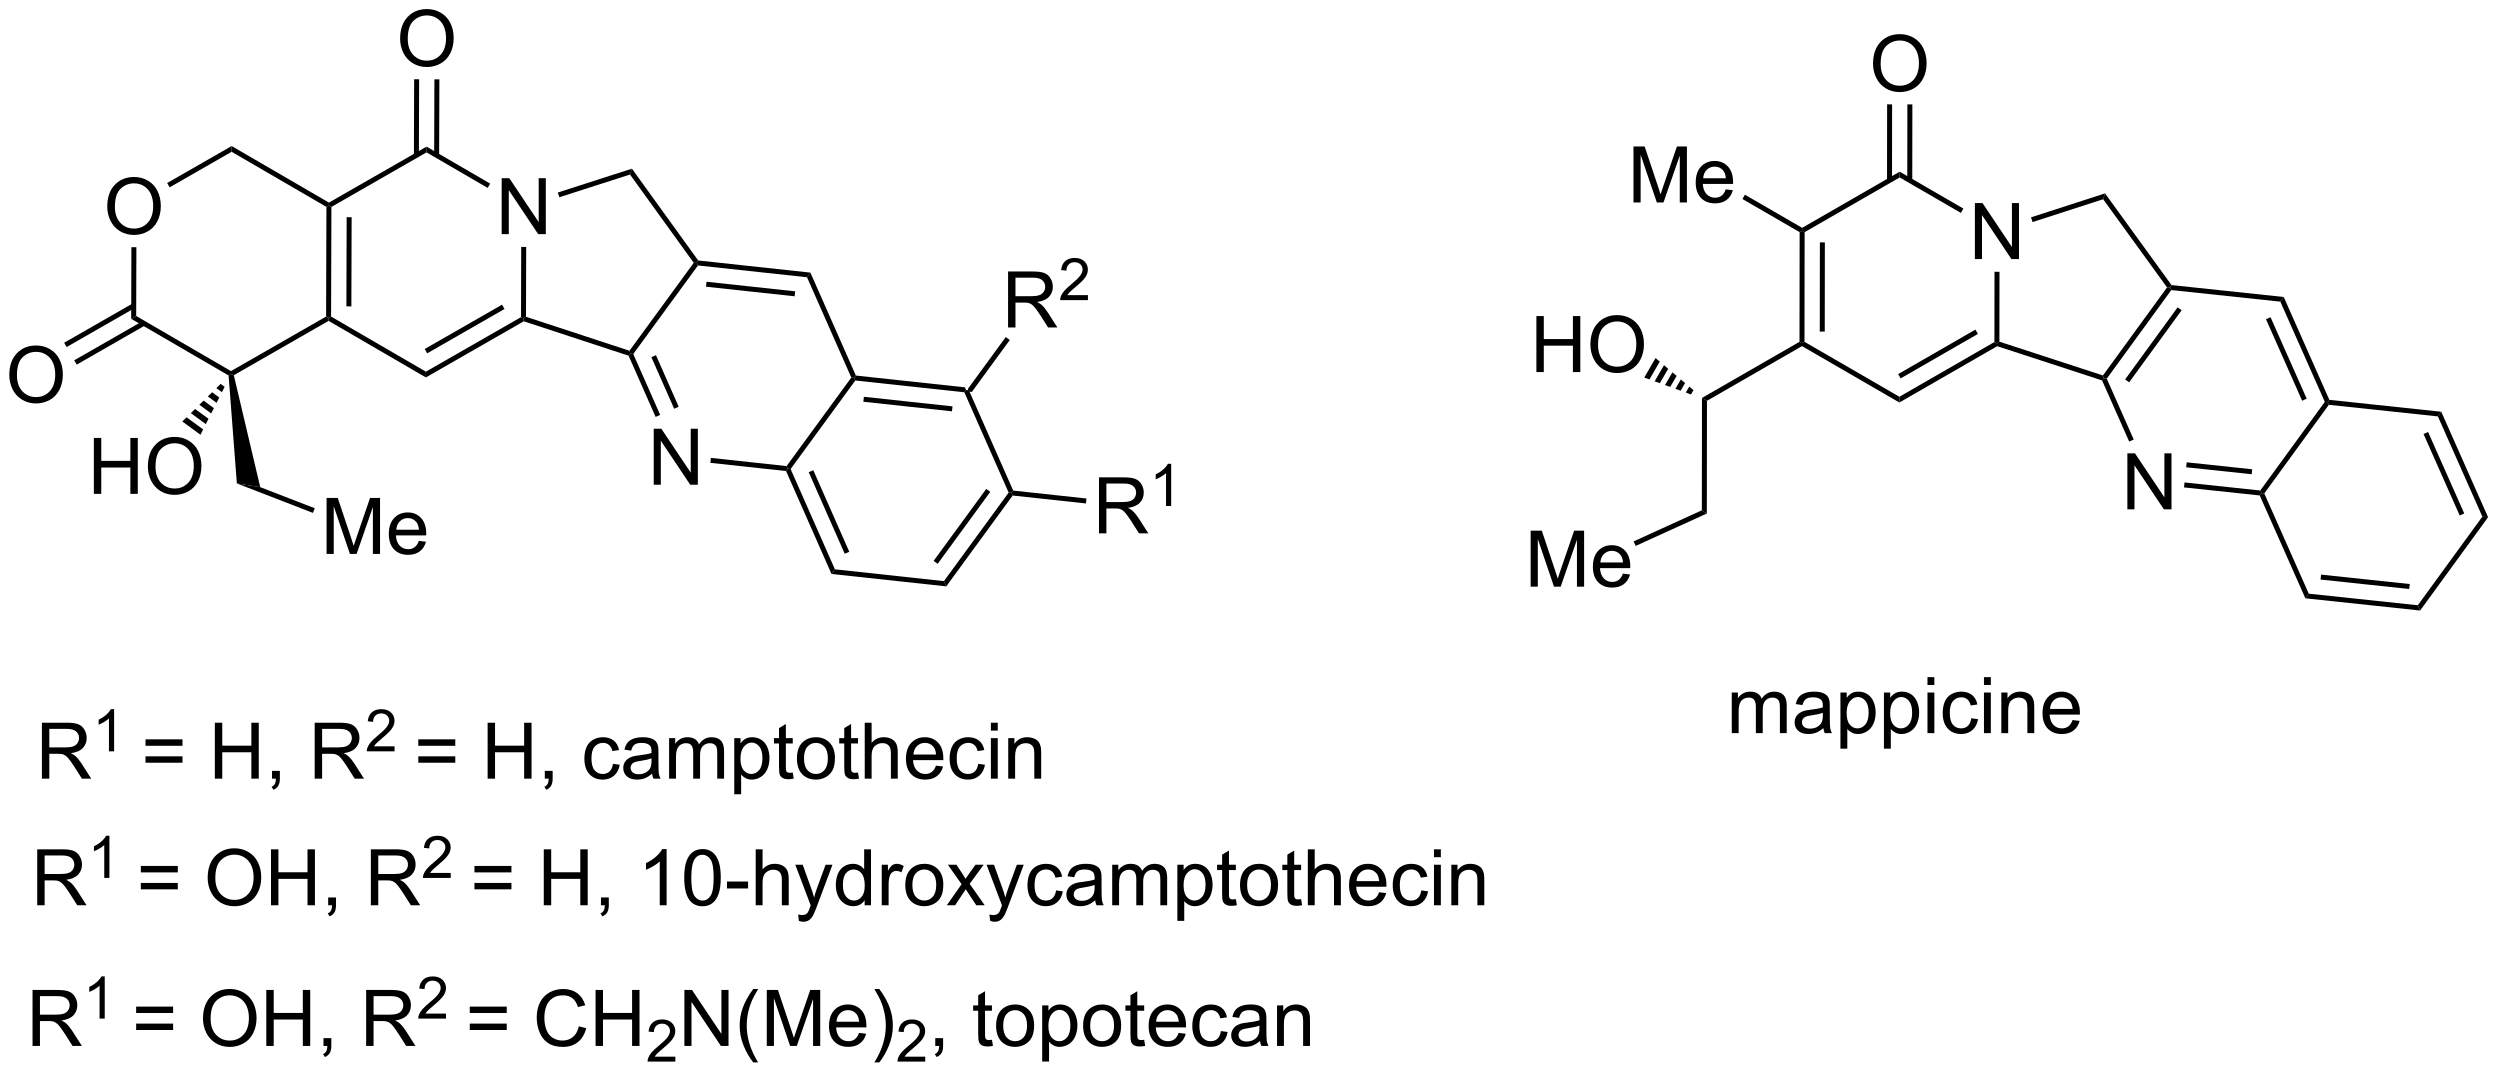 <?xml version="1.0" encoding="UTF-8"?>
<!DOCTYPE svg PUBLIC '-//W3C//DTD SVG 1.0//EN'
          'http://www.w3.org/TR/2001/REC-SVG-20010904/DTD/svg10.dtd'>
<svg stroke-dasharray="none" shape-rendering="auto" xmlns="http://www.w3.org/2000/svg" font-family="'Dialog'" text-rendering="auto" width="90" fill-opacity="1" color-interpolation="auto" color-rendering="auto" preserveAspectRatio="xMidYMid meet" font-size="12px" viewBox="0 0 90 39" fill="black" xmlns:xlink="http://www.w3.org/1999/xlink" stroke="black" image-rendering="auto" stroke-miterlimit="10" stroke-linecap="square" stroke-linejoin="miter" font-style="normal" stroke-width="1" height="39" stroke-dashoffset="0" font-weight="normal" stroke-opacity="1"
><!--Generated by the Batik Graphics2D SVG Generator--><defs id="genericDefs"
  /><g
  ><defs id="defs1"
    ><clipPath clipPathUnits="userSpaceOnUse" id="clipPath1"
      ><path d="M1.032 1.598 L263.794 1.598 L263.794 114.409 L1.032 114.409 L1.032 1.598 Z"
      /></clipPath
      ><clipPath clipPathUnits="userSpaceOnUse" id="clipPath2"
      ><path d="M24.78 49.961 L24.78 159.636 L280.236 159.636 L280.236 49.961 Z"
      /></clipPath
    ></defs
    ><g transform="scale(0.343,0.343) translate(-1.032,-1.598) matrix(1.029,0,0,1.029,-24.457,-49.792)"
    ><path d="M123.894 89.921 L123.601 89.889 L123.482 89.619 L127.356 84.32 L127.768 84.622 Z" stroke="none" clip-path="url(#clipPath2)"
    /></g
    ><g transform="matrix(0.352,0,0,0.352,-8.73,-17.602)"
    ><path d="M127.899 83.499 L127.899 77.772 L130.438 77.772 Q131.203 77.772 131.602 77.926 Q132 78.079 132.237 78.47 Q132.477 78.861 132.477 79.334 Q132.477 79.944 132.081 80.363 Q131.688 80.78 130.862 80.892 Q131.164 81.038 131.321 81.178 Q131.651 81.483 131.948 81.939 L132.946 83.499 L131.992 83.499 L131.234 82.306 Q130.901 81.79 130.685 81.517 Q130.471 81.243 130.302 81.134 Q130.133 81.025 129.956 80.983 Q129.828 80.954 129.534 80.954 L128.656 80.954 L128.656 83.499 L127.899 83.499 ZM128.656 80.298 L130.284 80.298 Q130.805 80.298 131.096 80.191 Q131.391 80.084 131.542 79.847 Q131.696 79.611 131.696 79.334 Q131.696 78.928 131.399 78.668 Q131.104 78.405 130.469 78.405 L128.656 78.405 L128.656 80.298 Z" stroke="none" clip-path="url(#clipPath2)"
    /></g
    ><g transform="matrix(0.352,0,0,0.352,-8.73,-17.602)"
    ><path d="M136.067 80.191 L136.067 80.698 L133.227 80.698 Q133.222 80.507 133.29 80.331 Q133.397 80.042 133.636 79.761 Q133.876 79.48 134.327 79.111 Q135.026 78.536 135.272 78.201 Q135.518 77.865 135.518 77.566 Q135.518 77.253 135.294 77.038 Q135.071 76.822 134.71 76.822 Q134.329 76.822 134.101 77.05 Q133.872 77.279 133.87 77.683 L133.327 77.628 Q133.384 77.021 133.747 76.704 Q134.11 76.386 134.722 76.386 Q135.341 76.386 135.7 76.73 Q136.061 77.072 136.061 77.577 Q136.061 77.835 135.956 78.085 Q135.851 78.333 135.604 78.609 Q135.36 78.884 134.792 79.365 Q134.317 79.763 134.183 79.906 Q134.048 80.048 133.96 80.191 L136.067 80.191 Z" stroke="none" clip-path="url(#clipPath2)"
    /></g
    ><g transform="matrix(0.352,0,0,0.352,-8.73,-17.602)"
    ><path d="M128.369 100.686 L128.25 100.416 L128.424 100.179 L135.916 100.989 L135.861 101.496 Z" stroke="none" clip-path="url(#clipPath2)"
    /></g
    ><g transform="matrix(0.352,0,0,0.352,-8.73,-17.602)"
    ><path d="M137.198 104.554 L137.198 98.827 L139.737 98.827 Q140.502 98.827 140.901 98.981 Q141.299 99.135 141.536 99.525 Q141.776 99.916 141.776 100.39 Q141.776 100.999 141.38 101.418 Q140.987 101.835 140.161 101.947 Q140.463 102.093 140.619 102.234 Q140.95 102.538 141.247 102.994 L142.244 104.554 L141.291 104.554 L140.534 103.361 Q140.2 102.846 139.984 102.572 Q139.77 102.299 139.601 102.189 Q139.432 102.08 139.255 102.038 Q139.127 102.01 138.833 102.01 L137.955 102.01 L137.955 104.554 L137.198 104.554 ZM137.955 101.353 L139.583 101.353 Q140.104 101.353 140.395 101.246 Q140.69 101.14 140.841 100.903 Q140.994 100.666 140.994 100.39 Q140.994 99.984 140.698 99.723 Q140.403 99.46 139.768 99.46 L137.955 99.46 L137.955 101.353 Z" stroke="none" clip-path="url(#clipPath2)"
    /></g
    ><g transform="matrix(0.352,0,0,0.352,-8.73,-17.602)"
    ><path d="M144.581 101.754 L144.054 101.754 L144.054 98.392 Q143.862 98.574 143.554 98.756 Q143.245 98.937 142.999 99.029 L142.999 98.519 Q143.44 98.31 143.771 98.016 Q144.103 97.719 144.241 97.441 L144.581 97.441 L144.581 101.754 Z" stroke="none" clip-path="url(#clipPath2)"
    /></g
    ><g transform="matrix(0.352,0,0,0.352,-8.73,-17.602)"
    ><path d="M49.025 99.448 L51.416 99.827 L56.99 101.986 L56.806 102.462 Z" stroke="none" clip-path="url(#clipPath2)"
    /></g
    ><g transform="matrix(0.352,0,0,0.352,-8.73,-17.602)"
    ><path d="M58.202 106.657 L58.202 100.93 L59.343 100.93 L60.7 104.985 Q60.887 105.55 60.973 105.831 Q61.069 105.519 61.278 104.914 L62.648 100.93 L63.669 100.93 L63.669 106.657 L62.937 106.657 L62.937 101.862 L61.273 106.657 L60.59 106.657 L58.934 101.782 L58.934 106.657 L58.202 106.657 ZM67.64 105.321 L68.366 105.409 Q68.195 106.047 67.728 106.399 Q67.265 106.75 66.543 106.75 Q65.632 106.75 65.098 106.191 Q64.567 105.628 64.567 104.618 Q64.567 103.571 65.106 102.993 Q65.645 102.414 66.504 102.414 Q67.335 102.414 67.861 102.982 Q68.39 103.547 68.39 104.573 Q68.39 104.636 68.387 104.761 L65.293 104.761 Q65.333 105.446 65.679 105.81 Q66.028 106.172 66.546 106.172 Q66.934 106.172 67.208 105.969 Q67.481 105.766 67.64 105.321 ZM65.333 104.183 L67.648 104.183 Q67.601 103.659 67.382 103.399 Q67.046 102.993 66.512 102.993 Q66.028 102.993 65.697 103.318 Q65.366 103.641 65.333 104.183 Z" stroke="none" clip-path="url(#clipPath2)"
    /></g
    ><g transform="matrix(0.352,0,0,0.352,-8.73,-17.602)"
    ><path d="M47.776 89.57 L47.501 90.115 L46.928 89.696 L47.364 89.269 ZM47.226 90.659 L46.952 91.203 L46.058 90.55 L46.493 90.123 ZM46.677 91.747 L46.403 92.292 L45.187 91.403 L45.623 90.976 ZM46.128 92.836 L45.853 93.38 L44.316 92.257 L44.752 91.83 ZM45.579 93.924 L45.304 94.469 L43.446 93.11 L43.881 92.683 Z" stroke="none" clip-path="url(#clipPath2)"
    /></g
    ><g transform="matrix(0.352,0,0,0.352,-8.73,-17.602)"
    ><path d="M34.4 100.518 L34.4 94.792 L35.158 94.792 L35.158 97.143 L38.134 97.143 L38.134 94.792 L38.892 94.792 L38.892 100.518 L38.134 100.518 L38.134 97.818 L35.158 97.818 L35.158 100.518 L34.4 100.518 ZM39.925 97.729 Q39.925 96.302 40.69 95.497 Q41.456 94.69 42.667 94.69 Q43.459 94.69 44.094 95.07 Q44.732 95.448 45.065 96.125 Q45.401 96.802 45.401 97.661 Q45.401 98.534 45.05 99.221 Q44.698 99.909 44.052 100.263 Q43.409 100.617 42.662 100.617 Q41.855 100.617 41.216 100.227 Q40.581 99.833 40.253 99.159 Q39.925 98.482 39.925 97.729 ZM40.706 97.74 Q40.706 98.776 41.261 99.372 Q41.818 99.966 42.659 99.966 Q43.513 99.966 44.065 99.365 Q44.62 98.763 44.62 97.659 Q44.62 96.958 44.383 96.438 Q44.146 95.917 43.69 95.63 Q43.237 95.341 42.67 95.341 Q41.865 95.341 41.284 95.896 Q40.706 96.448 40.706 97.74 Z" stroke="none" clip-path="url(#clipPath2)"
    /></g
    ><g transform="matrix(0.352,0,0,0.352,-8.73,-17.602)"
    ><path d="M48.18 88.406 L48.423 88.253 L48.714 88.38 L51.416 99.827 L49.025 99.448 Z" stroke="none" clip-path="url(#clipPath2)"
    /></g
    ><g transform="matrix(0.352,0,0,0.352,-8.73,-17.602)"
    ><path d="M38.35 81.051 L31.363 85.057 L31.617 85.5 L38.604 81.494 ZM39.38 82.848 L32.394 86.854 L32.648 87.297 L39.634 83.291 Z" stroke="none" clip-path="url(#clipPath2)"
    /></g
    ><g transform="matrix(0.352,0,0,0.352,-8.73,-17.602)"
    ><path d="M25.752 88.379 Q25.752 86.952 26.518 86.147 Q27.284 85.34 28.495 85.34 Q29.286 85.34 29.922 85.72 Q30.56 86.098 30.893 86.775 Q31.229 87.452 31.229 88.311 Q31.229 89.184 30.877 89.871 Q30.526 90.559 29.88 90.913 Q29.237 91.267 28.489 91.267 Q27.682 91.267 27.044 90.876 Q26.409 90.483 26.081 89.809 Q25.752 89.132 25.752 88.379 ZM26.534 88.389 Q26.534 89.426 27.088 90.022 Q27.646 90.616 28.487 90.616 Q29.341 90.616 29.893 90.014 Q30.448 89.413 30.448 88.309 Q30.448 87.608 30.211 87.087 Q29.974 86.567 29.518 86.28 Q29.065 85.991 28.497 85.991 Q27.692 85.991 27.112 86.546 Q26.534 87.098 26.534 88.389 Z" stroke="none" clip-path="url(#clipPath2)"
    /></g
    ><g transform="matrix(0.352,0,0,0.352,-8.73,-17.602)"
    ><path d="M69.714 65.897 L69.738 58.121 L69.228 58.119 L69.204 65.896 ZM67.643 65.891 L67.666 58.115 L67.156 58.113 L67.133 65.889 Z" stroke="none" clip-path="url(#clipPath2)"
    /></g
    ><g transform="matrix(0.352,0,0,0.352,-8.73,-17.602)"
    ><path d="M65.723 53.972 Q65.723 52.545 66.488 51.741 Q67.254 50.934 68.465 50.934 Q69.257 50.934 69.892 51.314 Q70.53 51.691 70.863 52.368 Q71.199 53.045 71.199 53.905 Q71.199 54.777 70.848 55.465 Q70.496 56.152 69.85 56.506 Q69.207 56.861 68.46 56.861 Q67.653 56.861 67.014 56.47 Q66.379 56.077 66.051 55.402 Q65.723 54.725 65.723 53.972 ZM66.504 53.983 Q66.504 55.019 67.059 55.616 Q67.616 56.209 68.457 56.209 Q69.311 56.209 69.863 55.608 Q70.418 55.006 70.418 53.902 Q70.418 53.202 70.181 52.681 Q69.944 52.16 69.488 51.874 Q69.035 51.584 68.468 51.584 Q67.663 51.584 67.082 52.139 Q66.504 52.691 66.504 53.983 Z" stroke="none" clip-path="url(#clipPath2)"
    /></g
    ><g transform="matrix(0.352,0,0,0.352,-8.73,-17.602)"
    ><path d="M48.491 65.53 L48.493 64.941 L58.442 70.725 L58.441 71.02 L58.186 71.166 Z" stroke="none" clip-path="url(#clipPath2)"
    /></g
    ><g transform="matrix(0.352,0,0,0.352,-8.73,-17.602)"
    ><path d="M42.151 69.165 L41.897 68.723 L48.493 64.941 L48.491 65.53 Z" stroke="none" clip-path="url(#clipPath2)"
    /></g
    ><g transform="matrix(0.352,0,0,0.352,-8.73,-17.602)"
    ><path d="M38.729 82.322 L38.218 82.615 L38.24 75.29 L38.75 75.291 Z" stroke="none" clip-path="url(#clipPath2)"
    /></g
    ><g transform="matrix(0.352,0,0,0.352,-8.73,-17.602)"
    ><path d="M48.424 87.958 L48.423 88.253 L48.18 88.406 L38.218 82.615 L38.729 82.322 Z" stroke="none" clip-path="url(#clipPath2)"
    /></g
    ><g transform="matrix(0.352,0,0,0.352,-8.73,-17.602)"
    ><path d="M58.152 82.38 L58.407 82.528 L58.406 82.823 L48.714 88.38 L48.423 88.253 L48.424 87.958 Z" stroke="none" clip-path="url(#clipPath2)"
    /></g
    ><g transform="matrix(0.352,0,0,0.352,-8.73,-17.602)"
    ><path d="M35.771 71.146 Q35.771 69.719 36.536 68.914 Q37.302 68.107 38.513 68.107 Q39.305 68.107 39.94 68.487 Q40.578 68.865 40.911 69.542 Q41.247 70.219 41.247 71.078 Q41.247 71.951 40.896 72.638 Q40.544 73.326 39.898 73.68 Q39.255 74.034 38.508 74.034 Q37.7 74.034 37.062 73.643 Q36.427 73.25 36.099 72.576 Q35.771 71.899 35.771 71.146 ZM36.552 71.156 Q36.552 72.193 37.107 72.789 Q37.664 73.383 38.505 73.383 Q39.359 73.383 39.911 72.781 Q40.466 72.18 40.466 71.076 Q40.466 70.375 40.229 69.854 Q39.992 69.334 39.536 69.047 Q39.083 68.758 38.516 68.758 Q37.711 68.758 37.13 69.313 Q36.552 69.865 36.552 71.156 Z" stroke="none" clip-path="url(#clipPath2)"
    /></g
    ><g transform="matrix(0.352,0,0,0.352,-8.73,-17.602)"
    ><path d="M68.424 65.59 L68.426 65.001 L74.933 68.784 L74.677 69.225 Z" stroke="none" clip-path="url(#clipPath2)"
    /></g
    ><g transform="matrix(0.352,0,0,0.352,-8.73,-17.602)"
    ><path d="M58.696 71.168 L58.441 71.02 L58.442 70.725 L68.426 65.001 L68.424 65.59 Z" stroke="none" clip-path="url(#clipPath2)"
    /></g
    ><g transform="matrix(0.352,0,0,0.352,-8.73,-17.602)"
    ><path d="M58.662 82.382 L58.407 82.528 L58.152 82.38 L58.186 71.166 L58.441 71.02 L58.696 71.168 ZM60.737 81.339 L60.764 72.223 L60.254 72.221 L60.227 81.338 Z" stroke="none" clip-path="url(#clipPath2)"
    /></g
    ><g transform="matrix(0.352,0,0,0.352,-8.73,-17.602)"
    ><path d="M68.357 88.018 L68.356 88.607 L58.406 82.823 L58.407 82.528 L58.662 82.382 Z" stroke="none" clip-path="url(#clipPath2)"
    /></g
    ><g transform="matrix(0.352,0,0,0.352,-8.73,-17.602)"
    ><path d="M78.086 82.44 L78.34 82.588 L78.369 82.866 L68.356 88.607 L68.357 88.018 ZM76.145 81.165 L68.237 85.699 L68.49 86.142 L76.399 81.607 Z" stroke="none" clip-path="url(#clipPath2)"
    /></g
    ><g transform="matrix(0.352,0,0,0.352,-8.73,-17.602)"
    ><path d="M89.233 67.855 L89.429 67.256 L96.208 76.645 L96.067 76.887 L95.752 76.886 Z" stroke="none" clip-path="url(#clipPath2)"
    /></g
    ><g transform="matrix(0.352,0,0,0.352,-8.73,-17.602)"
    ><path d="M82.007 70.179 L81.851 69.694 L89.429 67.256 L89.233 67.855 Z" stroke="none" clip-path="url(#clipPath2)"
    /></g
    ><g transform="matrix(0.352,0,0,0.352,-8.73,-17.602)"
    ><path d="M78.596 82.403 L78.34 82.588 L78.086 82.44 L78.107 75.258 L78.617 75.259 Z" stroke="none" clip-path="url(#clipPath2)"
    /></g
    ><g transform="matrix(0.352,0,0,0.352,-8.73,-17.602)"
    ><path d="M89.178 85.877 L89.275 86.177 L89.088 86.384 L78.369 82.866 L78.34 82.588 L78.596 82.403 Z" stroke="none" clip-path="url(#clipPath2)"
    /></g
    ><g transform="matrix(0.352,0,0,0.352,-8.73,-17.602)"
    ><path d="M76.109 73.954 L76.109 68.228 L76.888 68.228 L79.896 72.723 L79.896 68.228 L80.622 68.228 L80.622 73.954 L79.844 73.954 L76.836 69.454 L76.836 73.954 L76.109 73.954 Z" stroke="none" clip-path="url(#clipPath2)"
    /></g
    ><g transform="matrix(0.352,0,0,0.352,-8.73,-17.602)"
    ><path d="M107.336 78.362 L107.683 77.886 L112.333 88.414 L112.159 88.652 L111.866 88.62 Z" stroke="none" clip-path="url(#clipPath2)"
    /></g
    ><g transform="matrix(0.352,0,0,0.352,-8.73,-17.602)"
    ><path d="M96.186 77.156 L96.067 76.887 L96.208 76.645 L107.683 77.886 L107.336 78.362 ZM97.007 79.329 L106.07 80.309 L106.125 79.801 L97.061 78.821 Z" stroke="none" clip-path="url(#clipPath2)"
    /></g
    ><g transform="matrix(0.352,0,0,0.352,-8.73,-17.602)"
    ><path d="M89.568 86.209 L89.275 86.177 L89.178 85.877 L95.752 76.886 L96.067 76.887 L96.186 77.156 Z" stroke="none" clip-path="url(#clipPath2)"
    /></g
    ><g transform="matrix(0.352,0,0,0.352,-8.73,-17.602)"
    ><path d="M92.319 92.438 L91.853 92.645 L89.088 86.384 L89.275 86.177 L89.568 86.209 ZM94.214 91.602 L91.887 86.331 L91.42 86.537 L93.748 91.808 Z" stroke="none" clip-path="url(#clipPath2)"
    /></g
    ><g transform="matrix(0.352,0,0,0.352,-8.73,-17.602)"
    ><path d="M105.248 97.673 L105.367 97.942 L105.193 98.18 L97.451 97.343 L97.506 96.835 Z" stroke="none" clip-path="url(#clipPath2)"
    /></g
    ><g transform="matrix(0.352,0,0,0.352,-8.73,-17.602)"
    ><path d="M91.659 99.58 L91.659 93.853 L92.438 93.853 L95.445 98.348 L95.445 93.853 L96.172 93.853 L96.172 99.58 L95.393 99.58 L92.385 95.08 L92.385 99.58 L91.659 99.58 Z" stroke="none" clip-path="url(#clipPath2)"
    /></g
    ><g transform="matrix(0.352,0,0,0.352,-8.73,-17.602)"
    ><path d="M123.427 90.127 L123.601 89.889 L123.894 89.921 L128.424 100.179 L128.25 100.416 L127.958 100.385 Z" stroke="none" clip-path="url(#clipPath2)"
    /></g
    ><g transform="matrix(0.352,0,0,0.352,-8.73,-17.602)"
    ><path d="M112.278 88.921 L112.159 88.652 L112.333 88.414 L123.482 89.619 L123.601 89.889 L123.427 90.127 ZM113.098 91.093 L122.162 92.073 L122.217 91.566 L113.153 90.586 Z" stroke="none" clip-path="url(#clipPath2)"
    /></g
    ><g transform="matrix(0.352,0,0,0.352,-8.73,-17.602)"
    ><path d="M105.659 97.974 L105.367 97.942 L105.248 97.673 L111.866 88.62 L112.159 88.652 L112.278 88.921 Z" stroke="none" clip-path="url(#clipPath2)"
    /></g
    ><g transform="matrix(0.352,0,0,0.352,-8.73,-17.602)"
    ><path d="M110.19 108.232 L109.842 108.707 L105.193 98.18 L105.367 97.942 L105.659 97.974 ZM111.661 106.436 L107.978 98.096 L107.511 98.302 L111.194 106.642 Z" stroke="none" clip-path="url(#clipPath2)"
    /></g
    ><g transform="matrix(0.352,0,0,0.352,-8.73,-17.602)"
    ><path d="M121.339 109.438 L121.577 109.976 L109.842 108.707 L110.19 108.232 Z" stroke="none" clip-path="url(#clipPath2)"
    /></g
    ><g transform="matrix(0.352,0,0,0.352,-8.73,-17.602)"
    ><path d="M127.958 100.385 L128.25 100.416 L128.369 100.686 L121.577 109.976 L121.339 109.438 ZM125.666 100.009 L120.286 107.368 L120.698 107.669 L126.078 100.31 Z" stroke="none" clip-path="url(#clipPath2)"
    /></g
    ><g transform="matrix(0.352,0,0,0.352,-8.73,-17.602)"
    ><path d="M29.087 129.645 L29.087 123.919 L31.627 123.919 Q32.392 123.919 32.791 124.072 Q33.189 124.226 33.426 124.617 Q33.666 125.007 33.666 125.481 Q33.666 126.091 33.27 126.51 Q32.877 126.927 32.051 127.038 Q32.353 127.184 32.509 127.325 Q32.84 127.63 33.137 128.085 L34.134 129.645 L33.181 129.645 L32.423 128.453 Q32.09 127.937 31.874 127.663 Q31.66 127.39 31.491 127.281 Q31.322 127.171 31.145 127.13 Q31.017 127.101 30.723 127.101 L29.845 127.101 L29.845 129.645 L29.087 129.645 ZM29.845 126.445 L31.473 126.445 Q31.994 126.445 32.285 126.338 Q32.58 126.231 32.731 125.994 Q32.884 125.757 32.884 125.481 Q32.884 125.075 32.587 124.815 Q32.293 124.552 31.658 124.552 L29.845 124.552 L29.845 126.445 Z" stroke="none" clip-path="url(#clipPath2)"
    /></g
    ><g transform="matrix(0.352,0,0,0.352,-8.73,-17.602)"
    ><path d="M36.471 126.845 L35.944 126.845 L35.944 123.484 Q35.752 123.666 35.444 123.847 Q35.135 124.029 34.889 124.121 L34.889 123.611 Q35.33 123.402 35.66 123.107 Q35.992 122.81 36.131 122.533 L36.471 122.533 L36.471 126.845 Z" stroke="none" clip-path="url(#clipPath2)"
    /></g
    ><g transform="matrix(0.352,0,0,0.352,-8.73,-17.602)"
    ><path d="M43.465 126.278 L39.684 126.278 L39.684 125.622 L43.465 125.622 L43.465 126.278 ZM43.465 128.015 L39.684 128.015 L39.684 127.359 L43.465 127.359 L43.465 128.015 ZM46.774 129.645 L46.774 123.919 L47.532 123.919 L47.532 126.27 L50.508 126.27 L50.508 123.919 L51.266 123.919 L51.266 129.645 L50.508 129.645 L50.508 126.945 L47.532 126.945 L47.532 129.645 L46.774 129.645 ZM52.621 129.645 L52.621 128.843 L53.423 128.843 L53.423 129.645 Q53.423 130.088 53.267 130.359 Q53.111 130.63 52.77 130.778 L52.574 130.479 Q52.798 130.38 52.903 130.19 Q53.009 130.002 53.02 129.645 L52.621 129.645 ZM56.986 129.645 L56.986 123.919 L59.525 123.919 Q60.291 123.919 60.689 124.072 Q61.087 124.226 61.324 124.617 Q61.564 125.007 61.564 125.481 Q61.564 126.091 61.168 126.51 Q60.775 126.927 59.949 127.038 Q60.252 127.184 60.408 127.325 Q60.739 127.63 61.035 128.085 L62.033 129.645 L61.08 129.645 L60.322 128.453 Q59.989 127.937 59.772 127.663 Q59.559 127.39 59.389 127.281 Q59.22 127.171 59.043 127.13 Q58.916 127.101 58.621 127.101 L57.744 127.101 L57.744 129.645 L56.986 129.645 ZM57.744 126.445 L59.371 126.445 Q59.892 126.445 60.184 126.338 Q60.478 126.231 60.629 125.994 Q60.783 125.757 60.783 125.481 Q60.783 125.075 60.486 124.815 Q60.192 124.552 59.556 124.552 L57.744 124.552 L57.744 126.445 Z" stroke="none" clip-path="url(#clipPath2)"
    /></g
    ><g transform="matrix(0.352,0,0,0.352,-8.73,-17.602)"
    ><path d="M65.154 126.338 L65.154 126.845 L62.315 126.845 Q62.309 126.654 62.377 126.478 Q62.485 126.189 62.723 125.908 Q62.963 125.626 63.414 125.257 Q64.114 124.683 64.36 124.347 Q64.606 124.011 64.606 123.713 Q64.606 123.4 64.381 123.185 Q64.158 122.968 63.797 122.968 Q63.416 122.968 63.188 123.197 Q62.959 123.425 62.957 123.83 L62.414 123.775 Q62.471 123.168 62.834 122.851 Q63.197 122.533 63.809 122.533 Q64.428 122.533 64.787 122.876 Q65.149 123.218 65.149 123.724 Q65.149 123.982 65.043 124.232 Q64.938 124.48 64.692 124.755 Q64.447 125.031 63.879 125.511 Q63.404 125.91 63.27 126.052 Q63.135 126.195 63.047 126.338 L65.154 126.338 Z" stroke="none" clip-path="url(#clipPath2)"
    /></g
    ><g transform="matrix(0.352,0,0,0.352,-8.73,-17.602)"
    ><path d="M71.364 126.278 L67.582 126.278 L67.582 125.622 L71.364 125.622 L71.364 126.278 ZM71.364 128.015 L67.582 128.015 L67.582 127.359 L71.364 127.359 L71.364 128.015 ZM74.672 129.645 L74.672 123.919 L75.43 123.919 L75.43 126.27 L78.406 126.27 L78.406 123.919 L79.164 123.919 L79.164 129.645 L78.406 129.645 L78.406 126.945 L75.43 126.945 L75.43 129.645 L74.672 129.645 ZM80.52 129.645 L80.52 128.843 L81.322 128.843 L81.322 129.645 Q81.322 130.088 81.166 130.359 Q81.009 130.63 80.668 130.778 L80.473 130.479 Q80.697 130.38 80.801 130.19 Q80.908 130.002 80.918 129.645 L80.52 129.645 ZM87.489 128.125 L88.181 128.216 Q88.067 128.929 87.6 129.335 Q87.134 129.739 86.455 129.739 Q85.603 129.739 85.085 129.182 Q84.567 128.625 84.567 127.585 Q84.567 126.913 84.788 126.411 Q85.012 125.906 85.468 125.656 Q85.923 125.403 86.457 125.403 Q87.134 125.403 87.564 125.744 Q87.994 126.085 88.114 126.716 L87.431 126.82 Q87.332 126.403 87.085 126.192 Q86.837 125.981 86.486 125.981 Q85.955 125.981 85.621 126.361 Q85.291 126.742 85.291 127.567 Q85.291 128.403 85.611 128.783 Q85.931 129.161 86.447 129.161 Q86.861 129.161 87.137 128.908 Q87.416 128.653 87.489 128.125 ZM91.489 129.132 Q91.098 129.466 90.736 129.604 Q90.376 129.739 89.962 129.739 Q89.278 129.739 88.91 129.406 Q88.543 129.07 88.543 128.552 Q88.543 128.247 88.681 127.994 Q88.822 127.742 89.046 127.591 Q89.27 127.437 89.551 127.359 Q89.759 127.304 90.176 127.255 Q91.028 127.153 91.431 127.013 Q91.434 126.867 91.434 126.828 Q91.434 126.398 91.236 126.223 Q90.965 125.984 90.434 125.984 Q89.939 125.984 89.702 126.158 Q89.465 126.333 89.353 126.773 L88.666 126.679 Q88.759 126.239 88.973 125.968 Q89.189 125.695 89.595 125.549 Q90.001 125.403 90.535 125.403 Q91.067 125.403 91.397 125.528 Q91.731 125.653 91.887 125.843 Q92.043 126.031 92.106 126.32 Q92.142 126.499 92.142 126.968 L92.142 127.906 Q92.142 128.887 92.186 129.148 Q92.231 129.406 92.364 129.645 L91.629 129.645 Q91.52 129.427 91.489 129.132 ZM91.431 127.562 Q91.048 127.718 90.283 127.828 Q89.848 127.89 89.668 127.968 Q89.489 128.046 89.389 128.197 Q89.293 128.348 89.293 128.531 Q89.293 128.812 89.507 129 Q89.72 129.187 90.129 129.187 Q90.535 129.187 90.85 129.01 Q91.168 128.833 91.317 128.523 Q91.431 128.286 91.431 127.82 L91.431 127.562 ZM93.232 129.645 L93.232 125.497 L93.86 125.497 L93.86 126.078 Q94.055 125.773 94.378 125.588 Q94.703 125.403 95.117 125.403 Q95.578 125.403 95.873 125.596 Q96.169 125.786 96.289 126.13 Q96.781 125.403 97.57 125.403 Q98.188 125.403 98.518 125.744 Q98.852 126.085 98.852 126.796 L98.852 129.645 L98.154 129.645 L98.154 127.031 Q98.154 126.609 98.084 126.424 Q98.016 126.239 97.836 126.127 Q97.656 126.013 97.414 126.013 Q96.977 126.013 96.688 126.304 Q96.399 126.593 96.399 127.234 L96.399 129.645 L95.695 129.645 L95.695 126.95 Q95.695 126.481 95.524 126.247 Q95.352 126.013 94.961 126.013 Q94.664 126.013 94.412 126.169 Q94.162 126.325 94.047 126.627 Q93.935 126.927 93.935 127.492 L93.935 129.645 L93.232 129.645 ZM99.896 131.236 L99.896 125.497 L100.537 125.497 L100.537 126.036 Q100.763 125.718 101.047 125.562 Q101.334 125.403 101.74 125.403 Q102.271 125.403 102.677 125.677 Q103.084 125.95 103.289 126.447 Q103.498 126.945 103.498 127.538 Q103.498 128.177 103.268 128.687 Q103.039 129.195 102.604 129.468 Q102.169 129.739 101.688 129.739 Q101.336 129.739 101.058 129.591 Q100.779 129.442 100.599 129.216 L100.599 131.236 L99.896 131.236 ZM100.531 127.593 Q100.531 128.395 100.854 128.778 Q101.18 129.161 101.641 129.161 Q102.11 129.161 102.443 128.765 Q102.779 128.367 102.779 127.536 Q102.779 126.742 102.451 126.348 Q102.125 125.953 101.672 125.953 Q101.224 125.953 100.878 126.374 Q100.531 126.794 100.531 127.593 ZM105.879 129.015 L105.981 129.637 Q105.684 129.7 105.449 129.7 Q105.067 129.7 104.856 129.58 Q104.645 129.458 104.559 129.26 Q104.473 129.062 104.473 128.429 L104.473 126.044 L103.957 126.044 L103.957 125.497 L104.473 125.497 L104.473 124.468 L105.173 124.046 L105.173 125.497 L105.879 125.497 L105.879 126.044 L105.173 126.044 L105.173 128.468 Q105.173 128.77 105.21 128.856 Q105.246 128.942 105.33 128.994 Q105.416 129.044 105.572 129.044 Q105.689 129.044 105.879 129.015 ZM106.305 127.57 Q106.305 126.419 106.945 125.864 Q107.482 125.403 108.25 125.403 Q109.107 125.403 109.649 125.963 Q110.193 126.523 110.193 127.513 Q110.193 128.312 109.951 128.773 Q109.711 129.231 109.253 129.486 Q108.794 129.739 108.25 129.739 Q107.38 129.739 106.841 129.182 Q106.305 128.622 106.305 127.57 ZM107.029 127.57 Q107.029 128.367 107.375 128.765 Q107.724 129.161 108.25 129.161 Q108.774 129.161 109.12 128.762 Q109.469 128.364 109.469 127.546 Q109.469 126.778 109.12 126.382 Q108.771 125.984 108.25 125.984 Q107.724 125.984 107.375 126.38 Q107.029 126.773 107.029 127.57 ZM112.551 129.015 L112.653 129.637 Q112.356 129.7 112.121 129.7 Q111.739 129.7 111.528 129.58 Q111.317 129.458 111.231 129.26 Q111.145 129.062 111.145 128.429 L111.145 126.044 L110.629 126.044 L110.629 125.497 L111.145 125.497 L111.145 124.468 L111.845 124.046 L111.845 125.497 L112.551 125.497 L112.551 126.044 L111.845 126.044 L111.845 128.468 Q111.845 128.77 111.882 128.856 Q111.918 128.942 112.001 128.994 Q112.087 129.044 112.244 129.044 Q112.361 129.044 112.551 129.015 ZM113.24 129.645 L113.24 123.919 L113.943 123.919 L113.943 125.973 Q114.435 125.403 115.185 125.403 Q115.646 125.403 115.985 125.585 Q116.326 125.765 116.472 126.085 Q116.617 126.406 116.617 127.015 L116.617 129.645 L115.914 129.645 L115.914 127.015 Q115.914 126.489 115.685 126.249 Q115.459 126.007 115.039 126.007 Q114.727 126.007 114.451 126.171 Q114.177 126.333 114.06 126.611 Q113.943 126.888 113.943 127.374 L113.943 129.645 L113.24 129.645 ZM120.528 128.309 L121.254 128.398 Q121.082 129.036 120.616 129.387 Q120.153 129.739 119.431 129.739 Q118.52 129.739 117.986 129.179 Q117.455 128.617 117.455 127.606 Q117.455 126.559 117.994 125.981 Q118.533 125.403 119.392 125.403 Q120.223 125.403 120.749 125.971 Q121.278 126.536 121.278 127.562 Q121.278 127.624 121.275 127.749 L118.181 127.749 Q118.22 128.434 118.567 128.799 Q118.916 129.161 119.434 129.161 Q119.822 129.161 120.095 128.958 Q120.369 128.755 120.528 128.309 ZM118.22 127.171 L120.535 127.171 Q120.489 126.648 120.27 126.388 Q119.934 125.981 119.4 125.981 Q118.916 125.981 118.585 126.307 Q118.254 126.63 118.22 127.171 ZM124.844 128.125 L125.537 128.216 Q125.422 128.929 124.956 129.335 Q124.49 129.739 123.81 129.739 Q122.959 129.739 122.44 129.182 Q121.922 128.625 121.922 127.585 Q121.922 126.913 122.143 126.411 Q122.367 125.906 122.823 125.656 Q123.279 125.403 123.813 125.403 Q124.49 125.403 124.919 125.744 Q125.349 126.085 125.469 126.716 L124.787 126.82 Q124.688 126.403 124.44 126.192 Q124.193 125.981 123.841 125.981 Q123.31 125.981 122.977 126.361 Q122.646 126.742 122.646 127.567 Q122.646 128.403 122.966 128.783 Q123.287 129.161 123.802 129.161 Q124.216 129.161 124.492 128.908 Q124.771 128.653 124.844 128.125 ZM126.141 124.726 L126.141 123.919 L126.844 123.919 L126.844 124.726 L126.141 124.726 ZM126.141 129.645 L126.141 125.497 L126.844 125.497 L126.844 129.645 L126.141 129.645 ZM127.916 129.645 L127.916 125.497 L128.548 125.497 L128.548 126.085 Q129.004 125.403 129.869 125.403 Q130.244 125.403 130.556 125.538 Q130.871 125.671 131.028 125.89 Q131.184 126.109 131.246 126.411 Q131.285 126.606 131.285 127.093 L131.285 129.645 L130.582 129.645 L130.582 127.122 Q130.582 126.692 130.499 126.479 Q130.418 126.265 130.21 126.14 Q130.001 126.013 129.72 126.013 Q129.27 126.013 128.944 126.299 Q128.619 126.583 128.619 127.38 L128.619 129.645 L127.916 129.645 Z" stroke="none" clip-path="url(#clipPath2)"
    /></g
    ><g transform="matrix(0.352,0,0,0.352,-8.73,-17.602)"
    ><path d="M28.608 142.593 L28.608 136.866 L31.147 136.866 Q31.913 136.866 32.311 137.02 Q32.709 137.173 32.946 137.564 Q33.186 137.954 33.186 138.428 Q33.186 139.038 32.79 139.457 Q32.397 139.874 31.571 139.986 Q31.873 140.132 32.03 140.272 Q32.361 140.577 32.657 141.033 L33.655 142.593 L32.702 142.593 L31.944 141.4 Q31.61 140.884 31.394 140.611 Q31.181 140.337 31.012 140.228 Q30.842 140.119 30.665 140.077 Q30.538 140.048 30.243 140.048 L29.366 140.048 L29.366 142.593 L28.608 142.593 ZM29.366 139.392 L30.993 139.392 Q31.514 139.392 31.806 139.285 Q32.1 139.178 32.251 138.941 Q32.405 138.704 32.405 138.428 Q32.405 138.022 32.108 137.762 Q31.814 137.499 31.178 137.499 L29.366 137.499 L29.366 139.392 Z" stroke="none" clip-path="url(#clipPath2)"
    /></g
    ><g transform="matrix(0.352,0,0,0.352,-8.73,-17.602)"
    ><path d="M35.991 139.792 L35.464 139.792 L35.464 136.431 Q35.273 136.613 34.964 136.794 Q34.655 136.976 34.409 137.068 L34.409 136.558 Q34.851 136.349 35.181 136.054 Q35.513 135.757 35.651 135.48 L35.991 135.48 L35.991 139.792 Z" stroke="none" clip-path="url(#clipPath2)"
    /></g
    ><g transform="matrix(0.352,0,0,0.352,-8.73,-17.602)"
    ><path d="M42.986 139.225 L39.204 139.225 L39.204 138.569 L42.986 138.569 L42.986 139.225 ZM42.986 140.962 L39.204 140.962 L39.204 140.306 L42.986 140.306 L42.986 140.962 ZM46.041 139.803 Q46.041 138.376 46.807 137.572 Q47.573 136.764 48.784 136.764 Q49.575 136.764 50.211 137.145 Q50.849 137.522 51.182 138.199 Q51.518 138.876 51.518 139.736 Q51.518 140.608 51.166 141.296 Q50.815 141.983 50.169 142.337 Q49.526 142.691 48.778 142.691 Q47.971 142.691 47.333 142.301 Q46.698 141.908 46.37 141.233 Q46.041 140.556 46.041 139.803 ZM46.823 139.814 Q46.823 140.85 47.377 141.447 Q47.935 142.04 48.776 142.04 Q49.63 142.04 50.182 141.439 Q50.737 140.837 50.737 139.733 Q50.737 139.033 50.5 138.512 Q50.263 137.991 49.807 137.704 Q49.354 137.415 48.786 137.415 Q47.982 137.415 47.401 137.97 Q46.823 138.522 46.823 139.814 ZM52.517 142.593 L52.517 136.866 L53.275 136.866 L53.275 139.218 L56.251 139.218 L56.251 136.866 L57.009 136.866 L57.009 142.593 L56.251 142.593 L56.251 139.892 L53.275 139.892 L53.275 142.593 L52.517 142.593 ZM58.364 142.593 L58.364 141.79 L59.166 141.79 L59.166 142.593 Q59.166 143.035 59.01 143.306 Q58.854 143.577 58.513 143.725 L58.318 143.426 Q58.541 143.327 58.646 143.137 Q58.752 142.949 58.763 142.593 L58.364 142.593 ZM62.729 142.593 L62.729 136.866 L65.268 136.866 Q66.034 136.866 66.432 137.02 Q66.831 137.173 67.067 137.564 Q67.307 137.954 67.307 138.428 Q67.307 139.038 66.911 139.457 Q66.518 139.874 65.692 139.986 Q65.995 140.132 66.151 140.272 Q66.482 140.577 66.778 141.033 L67.776 142.593 L66.823 142.593 L66.065 141.4 Q65.732 140.884 65.515 140.611 Q65.302 140.337 65.133 140.228 Q64.963 140.119 64.786 140.077 Q64.659 140.048 64.364 140.048 L63.487 140.048 L63.487 142.593 L62.729 142.593 ZM63.487 139.392 L65.114 139.392 Q65.635 139.392 65.927 139.285 Q66.221 139.178 66.372 138.941 Q66.526 138.704 66.526 138.428 Q66.526 138.022 66.229 137.762 Q65.935 137.499 65.299 137.499 L63.487 137.499 L63.487 139.392 Z" stroke="none" clip-path="url(#clipPath2)"
    /></g
    ><g transform="matrix(0.352,0,0,0.352,-8.73,-17.602)"
    ><path d="M70.898 139.285 L70.898 139.792 L68.058 139.792 Q68.052 139.601 68.12 139.425 Q68.228 139.136 68.466 138.855 Q68.706 138.574 69.157 138.205 Q69.857 137.63 70.103 137.294 Q70.349 136.958 70.349 136.66 Q70.349 136.347 70.124 136.132 Q69.901 135.916 69.54 135.916 Q69.159 135.916 68.931 136.144 Q68.702 136.373 68.7 136.777 L68.157 136.722 Q68.214 136.115 68.577 135.798 Q68.941 135.48 69.552 135.48 Q70.171 135.48 70.53 135.824 Q70.892 136.166 70.892 136.671 Q70.892 136.929 70.786 137.179 Q70.681 137.427 70.435 137.703 Q70.191 137.978 69.622 138.458 Q69.148 138.857 69.013 139 Q68.878 139.142 68.79 139.285 L70.898 139.285 Z" stroke="none" clip-path="url(#clipPath2)"
    /></g
    ><g transform="matrix(0.352,0,0,0.352,-8.73,-17.602)"
    ><path d="M77.107 139.225 L73.325 139.225 L73.325 138.569 L77.107 138.569 L77.107 139.225 ZM77.107 140.962 L73.325 140.962 L73.325 140.306 L77.107 140.306 L77.107 140.962 ZM80.415 142.593 L80.415 136.866 L81.173 136.866 L81.173 139.218 L84.15 139.218 L84.15 136.866 L84.907 136.866 L84.907 142.593 L84.15 142.593 L84.15 139.892 L81.173 139.892 L81.173 142.593 L80.415 142.593 ZM86.263 142.593 L86.263 141.79 L87.065 141.79 L87.065 142.593 Q87.065 143.035 86.909 143.306 Q86.752 143.577 86.411 143.725 L86.216 143.426 Q86.44 143.327 86.544 143.137 Q86.651 142.949 86.661 142.593 L86.263 142.593 ZM92.979 142.593 L92.276 142.593 L92.276 138.111 Q92.021 138.353 91.609 138.595 Q91.198 138.837 90.87 138.96 L90.87 138.28 Q91.458 138.001 91.898 137.608 Q92.341 137.212 92.526 136.843 L92.979 136.843 L92.979 142.593 ZM94.78 139.767 Q94.78 138.751 94.988 138.134 Q95.196 137.514 95.608 137.178 Q96.022 136.843 96.647 136.843 Q97.108 136.843 97.454 137.027 Q97.803 137.212 98.03 137.564 Q98.256 137.913 98.384 138.415 Q98.514 138.915 98.514 139.767 Q98.514 140.775 98.306 141.395 Q98.1 142.014 97.686 142.353 Q97.275 142.691 96.647 142.691 Q95.819 142.691 95.345 142.095 Q94.78 141.382 94.78 139.767 ZM95.501 139.767 Q95.501 141.178 95.832 141.645 Q96.163 142.111 96.647 142.111 Q97.131 142.111 97.459 141.642 Q97.79 141.173 97.79 139.767 Q97.79 138.353 97.459 137.889 Q97.131 137.423 96.639 137.423 Q96.155 137.423 95.866 137.835 Q95.501 138.358 95.501 139.767 ZM99.151 140.874 L99.151 140.165 L101.31 140.165 L101.31 140.874 L99.151 140.874 ZM102.088 142.593 L102.088 136.866 L102.791 136.866 L102.791 138.921 Q103.284 138.35 104.034 138.35 Q104.495 138.35 104.833 138.533 Q105.174 138.712 105.32 139.033 Q105.466 139.353 105.466 139.962 L105.466 142.593 L104.763 142.593 L104.763 139.962 Q104.763 139.436 104.534 139.197 Q104.307 138.954 103.888 138.954 Q103.575 138.954 103.299 139.119 Q103.026 139.28 102.909 139.559 Q102.791 139.835 102.791 140.322 L102.791 142.593 L102.088 142.593 ZM106.506 144.191 L106.428 143.53 Q106.657 143.593 106.829 143.593 Q107.064 143.593 107.204 143.514 Q107.345 143.436 107.436 143.296 Q107.501 143.191 107.65 142.772 Q107.67 142.715 107.712 142.6 L106.139 138.444 L106.897 138.444 L107.759 140.845 Q107.928 141.303 108.061 141.806 Q108.181 141.322 108.35 140.861 L109.236 138.444 L109.939 138.444 L108.361 142.663 Q108.108 143.348 107.967 143.606 Q107.78 143.952 107.538 144.113 Q107.295 144.277 106.959 144.277 Q106.756 144.277 106.506 144.191 ZM113.228 142.593 L113.228 142.069 Q112.834 142.686 112.069 142.686 Q111.571 142.686 111.155 142.413 Q110.741 142.139 110.511 141.65 Q110.282 141.158 110.282 140.522 Q110.282 139.9 110.488 139.395 Q110.696 138.889 111.111 138.621 Q111.525 138.35 112.038 138.35 Q112.413 138.35 112.704 138.509 Q112.999 138.665 113.181 138.921 L113.181 136.866 L113.881 136.866 L113.881 142.593 L113.228 142.593 ZM111.006 140.522 Q111.006 141.319 111.342 141.715 Q111.678 142.108 112.134 142.108 Q112.595 142.108 112.918 141.731 Q113.241 141.353 113.241 140.579 Q113.241 139.728 112.913 139.329 Q112.584 138.931 112.103 138.931 Q111.634 138.931 111.319 139.314 Q111.006 139.697 111.006 140.522 ZM114.979 142.593 L114.979 138.444 L115.612 138.444 L115.612 139.072 Q115.854 138.632 116.057 138.491 Q116.263 138.35 116.51 138.35 Q116.864 138.35 117.232 138.577 L116.989 139.228 Q116.732 139.077 116.474 139.077 Q116.245 139.077 116.06 139.215 Q115.877 139.353 115.799 139.6 Q115.682 139.975 115.682 140.421 L115.682 142.593 L114.979 142.593 ZM117.388 140.517 Q117.388 139.366 118.028 138.811 Q118.565 138.35 119.333 138.35 Q120.19 138.35 120.732 138.91 Q121.276 139.47 121.276 140.46 Q121.276 141.259 121.034 141.72 Q120.794 142.178 120.336 142.434 Q119.877 142.686 119.333 142.686 Q118.463 142.686 117.924 142.129 Q117.388 141.569 117.388 140.517 ZM118.112 140.517 Q118.112 141.314 118.458 141.712 Q118.807 142.108 119.333 142.108 Q119.857 142.108 120.203 141.71 Q120.552 141.311 120.552 140.494 Q120.552 139.725 120.203 139.329 Q119.854 138.931 119.333 138.931 Q118.807 138.931 118.458 139.327 Q118.112 139.72 118.112 140.517 ZM121.631 142.593 L123.147 140.436 L121.743 138.444 L122.624 138.444 L123.259 139.415 Q123.439 139.694 123.548 139.882 Q123.72 139.624 123.866 139.423 L124.564 138.444 L125.405 138.444 L123.97 140.397 L125.514 142.593 L124.65 142.593 L123.798 141.303 L123.571 140.954 L122.483 142.593 L121.631 142.593 ZM126.069 144.191 L125.991 143.53 Q126.22 143.593 126.392 143.593 Q126.626 143.593 126.767 143.514 Q126.907 143.436 126.999 143.296 Q127.064 143.191 127.212 142.772 Q127.233 142.715 127.275 142.6 L125.702 138.444 L126.459 138.444 L127.321 140.845 Q127.491 141.303 127.624 141.806 Q127.743 141.322 127.913 140.861 L128.798 138.444 L129.501 138.444 L127.923 142.663 Q127.67 143.348 127.53 143.606 Q127.342 143.952 127.1 144.113 Q126.858 144.277 126.522 144.277 Q126.319 144.277 126.069 144.191 ZM132.806 141.072 L133.499 141.163 Q133.384 141.876 132.918 142.283 Q132.452 142.686 131.772 142.686 Q130.92 142.686 130.402 142.129 Q129.884 141.572 129.884 140.533 Q129.884 139.861 130.105 139.358 Q130.329 138.853 130.785 138.603 Q131.241 138.35 131.774 138.35 Q132.452 138.35 132.881 138.691 Q133.311 139.033 133.431 139.663 L132.749 139.767 Q132.649 139.35 132.402 139.139 Q132.155 138.928 131.803 138.928 Q131.272 138.928 130.939 139.309 Q130.608 139.689 130.608 140.514 Q130.608 141.35 130.928 141.731 Q131.249 142.108 131.764 142.108 Q132.178 142.108 132.454 141.856 Q132.733 141.6 132.806 141.072 ZM136.806 142.079 Q136.415 142.413 136.053 142.551 Q135.694 142.686 135.28 142.686 Q134.595 142.686 134.228 142.353 Q133.861 142.017 133.861 141.499 Q133.861 141.194 133.999 140.941 Q134.139 140.689 134.363 140.538 Q134.587 140.384 134.868 140.306 Q135.077 140.251 135.493 140.202 Q136.345 140.1 136.749 139.96 Q136.751 139.814 136.751 139.775 Q136.751 139.345 136.553 139.171 Q136.282 138.931 135.751 138.931 Q135.256 138.931 135.019 139.106 Q134.782 139.28 134.67 139.72 L133.983 139.626 Q134.077 139.186 134.29 138.915 Q134.506 138.642 134.913 138.496 Q135.319 138.35 135.853 138.35 Q136.384 138.35 136.715 138.475 Q137.048 138.6 137.204 138.79 Q137.361 138.978 137.423 139.267 Q137.459 139.447 137.459 139.915 L137.459 140.853 Q137.459 141.835 137.504 142.095 Q137.548 142.353 137.681 142.593 L136.946 142.593 Q136.837 142.374 136.806 142.079 ZM136.749 140.509 Q136.366 140.665 135.6 140.775 Q135.165 140.837 134.986 140.915 Q134.806 140.994 134.707 141.145 Q134.611 141.296 134.611 141.478 Q134.611 141.759 134.824 141.947 Q135.038 142.134 135.446 142.134 Q135.853 142.134 136.168 141.957 Q136.486 141.78 136.634 141.47 Q136.749 141.233 136.749 140.767 L136.749 140.509 ZM138.549 142.593 L138.549 138.444 L139.177 138.444 L139.177 139.025 Q139.372 138.72 139.695 138.535 Q140.021 138.35 140.435 138.35 Q140.896 138.35 141.19 138.543 Q141.487 138.733 141.607 139.077 Q142.099 138.35 142.888 138.35 Q143.505 138.35 143.836 138.691 Q144.169 139.033 144.169 139.744 L144.169 142.593 L143.471 142.593 L143.471 139.978 Q143.471 139.556 143.401 139.371 Q143.333 139.186 143.153 139.074 Q142.974 138.96 142.732 138.96 Q142.294 138.96 142.005 139.251 Q141.716 139.54 141.716 140.181 L141.716 142.593 L141.013 142.593 L141.013 139.897 Q141.013 139.428 140.841 139.194 Q140.669 138.96 140.278 138.96 Q139.982 138.96 139.729 139.116 Q139.479 139.272 139.364 139.574 Q139.252 139.874 139.252 140.439 L139.252 142.593 L138.549 142.593 ZM145.213 144.184 L145.213 138.444 L145.854 138.444 L145.854 138.983 Q146.081 138.665 146.364 138.509 Q146.651 138.35 147.057 138.35 Q147.588 138.35 147.995 138.624 Q148.401 138.897 148.607 139.395 Q148.815 139.892 148.815 140.486 Q148.815 141.124 148.586 141.634 Q148.357 142.142 147.922 142.415 Q147.487 142.686 147.005 142.686 Q146.653 142.686 146.375 142.538 Q146.096 142.389 145.917 142.163 L145.917 144.184 L145.213 144.184 ZM145.849 140.54 Q145.849 141.343 146.172 141.725 Q146.497 142.108 146.958 142.108 Q147.427 142.108 147.76 141.712 Q148.096 141.314 148.096 140.483 Q148.096 139.689 147.768 139.296 Q147.442 138.9 146.989 138.9 Q146.542 138.9 146.195 139.322 Q145.849 139.741 145.849 140.54 ZM151.196 141.962 L151.298 142.585 Q151.001 142.647 150.767 142.647 Q150.384 142.647 150.173 142.527 Q149.962 142.405 149.876 142.207 Q149.79 142.009 149.79 141.376 L149.79 138.991 L149.274 138.991 L149.274 138.444 L149.79 138.444 L149.79 137.415 L150.491 136.994 L150.491 138.444 L151.196 138.444 L151.196 138.991 L150.491 138.991 L150.491 141.415 Q150.491 141.718 150.527 141.803 Q150.564 141.889 150.647 141.941 Q150.733 141.991 150.889 141.991 Q151.006 141.991 151.196 141.962 ZM151.622 140.517 Q151.622 139.366 152.263 138.811 Q152.799 138.35 153.567 138.35 Q154.424 138.35 154.966 138.91 Q155.51 139.47 155.51 140.46 Q155.51 141.259 155.268 141.72 Q155.028 142.178 154.57 142.434 Q154.112 142.686 153.567 142.686 Q152.698 142.686 152.159 142.129 Q151.622 141.569 151.622 140.517 ZM152.346 140.517 Q152.346 141.314 152.692 141.712 Q153.042 142.108 153.567 142.108 Q154.091 142.108 154.437 141.71 Q154.786 141.311 154.786 140.494 Q154.786 139.725 154.437 139.329 Q154.088 138.931 153.567 138.931 Q153.042 138.931 152.692 139.327 Q152.346 139.72 152.346 140.517 ZM157.868 141.962 L157.97 142.585 Q157.673 142.647 157.439 142.647 Q157.056 142.647 156.845 142.527 Q156.634 142.405 156.548 142.207 Q156.462 142.009 156.462 141.376 L156.462 138.991 L155.946 138.991 L155.946 138.444 L156.462 138.444 L156.462 137.415 L157.163 136.994 L157.163 138.444 L157.868 138.444 L157.868 138.991 L157.163 138.991 L157.163 141.415 Q157.163 141.718 157.199 141.803 Q157.236 141.889 157.319 141.941 Q157.405 141.991 157.561 141.991 Q157.678 141.991 157.868 141.962 ZM158.557 142.593 L158.557 136.866 L159.26 136.866 L159.26 138.921 Q159.752 138.35 160.502 138.35 Q160.963 138.35 161.302 138.533 Q161.643 138.712 161.789 139.033 Q161.935 139.353 161.935 139.962 L161.935 142.593 L161.232 142.593 L161.232 139.962 Q161.232 139.436 161.002 139.197 Q160.776 138.954 160.357 138.954 Q160.044 138.954 159.768 139.119 Q159.495 139.28 159.377 139.559 Q159.26 139.835 159.26 140.322 L159.26 142.593 L158.557 142.593 ZM165.845 141.257 L166.571 141.345 Q166.399 141.983 165.933 142.335 Q165.47 142.686 164.749 142.686 Q163.837 142.686 163.303 142.126 Q162.772 141.564 162.772 140.553 Q162.772 139.507 163.311 138.928 Q163.85 138.35 164.709 138.35 Q165.54 138.35 166.066 138.918 Q166.595 139.483 166.595 140.509 Q166.595 140.572 166.592 140.697 L163.499 140.697 Q163.538 141.382 163.884 141.746 Q164.233 142.108 164.751 142.108 Q165.139 142.108 165.413 141.905 Q165.686 141.702 165.845 141.257 ZM163.538 140.119 L165.853 140.119 Q165.806 139.595 165.587 139.335 Q165.251 138.928 164.717 138.928 Q164.233 138.928 163.902 139.254 Q163.571 139.577 163.538 140.119 ZM170.161 141.072 L170.854 141.163 Q170.739 141.876 170.273 142.283 Q169.807 142.686 169.127 142.686 Q168.276 142.686 167.758 142.129 Q167.239 141.572 167.239 140.533 Q167.239 139.861 167.461 139.358 Q167.685 138.853 168.14 138.603 Q168.596 138.35 169.13 138.35 Q169.807 138.35 170.237 138.691 Q170.667 139.033 170.786 139.663 L170.104 139.767 Q170.005 139.35 169.758 139.139 Q169.51 138.928 169.159 138.928 Q168.627 138.928 168.294 139.309 Q167.963 139.689 167.963 140.514 Q167.963 141.35 168.284 141.731 Q168.604 142.108 169.12 142.108 Q169.534 142.108 169.81 141.856 Q170.088 141.6 170.161 141.072 ZM171.458 137.673 L171.458 136.866 L172.161 136.866 L172.161 137.673 L171.458 137.673 ZM171.458 142.593 L171.458 138.444 L172.161 138.444 L172.161 142.593 L171.458 142.593 ZM173.233 142.593 L173.233 138.444 L173.866 138.444 L173.866 139.033 Q174.321 138.35 175.186 138.35 Q175.561 138.35 175.874 138.486 Q176.189 138.619 176.345 138.837 Q176.501 139.056 176.564 139.358 Q176.603 139.553 176.603 140.04 L176.603 142.593 L175.899 142.593 L175.899 140.069 Q175.899 139.639 175.816 139.426 Q175.736 139.212 175.527 139.087 Q175.319 138.96 175.038 138.96 Q174.587 138.96 174.262 139.246 Q173.936 139.53 173.936 140.327 L173.936 142.593 L173.233 142.593 Z" stroke="none" clip-path="url(#clipPath2)"
    /></g
    ><g transform="matrix(0.352,0,0,0.352,-8.73,-17.602)"
    ><path d="M28.128 156.978 L28.128 151.252 L30.668 151.252 Q31.433 151.252 31.831 151.405 Q32.23 151.559 32.467 151.95 Q32.706 152.34 32.706 152.814 Q32.706 153.424 32.311 153.843 Q31.918 154.26 31.092 154.372 Q31.394 154.518 31.55 154.658 Q31.881 154.963 32.178 155.418 L33.175 156.978 L32.222 156.978 L31.464 155.786 Q31.131 155.27 30.915 154.997 Q30.701 154.723 30.532 154.614 Q30.363 154.504 30.186 154.463 Q30.058 154.434 29.764 154.434 L28.886 154.434 L28.886 156.978 L28.128 156.978 ZM28.886 153.778 L30.514 153.778 Q31.035 153.778 31.326 153.671 Q31.621 153.564 31.772 153.327 Q31.925 153.09 31.925 152.814 Q31.925 152.408 31.628 152.148 Q31.334 151.885 30.699 151.885 L28.886 151.885 L28.886 153.778 Z" stroke="none" clip-path="url(#clipPath2)"
    /></g
    ><g transform="matrix(0.352,0,0,0.352,-8.73,-17.602)"
    ><path d="M35.512 154.178 L34.984 154.178 L34.984 150.817 Q34.793 150.999 34.484 151.18 Q34.176 151.362 33.93 151.454 L33.93 150.944 Q34.371 150.735 34.701 150.44 Q35.033 150.143 35.172 149.866 L35.512 149.866 L35.512 154.178 Z" stroke="none" clip-path="url(#clipPath2)"
    /></g
    ><g transform="matrix(0.352,0,0,0.352,-8.73,-17.602)"
    ><path d="M42.506 153.611 L38.725 153.611 L38.725 152.955 L42.506 152.955 L42.506 153.611 ZM42.506 155.348 L38.725 155.348 L38.725 154.692 L42.506 154.692 L42.506 155.348 ZM45.562 154.189 Q45.562 152.762 46.328 151.958 Q47.093 151.15 48.304 151.15 Q49.096 151.15 49.731 151.53 Q50.369 151.908 50.703 152.585 Q51.038 153.262 51.038 154.122 Q51.038 154.994 50.687 155.681 Q50.335 156.369 49.69 156.723 Q49.046 157.077 48.299 157.077 Q47.492 157.077 46.854 156.687 Q46.218 156.293 45.89 155.619 Q45.562 154.942 45.562 154.189 ZM46.343 154.2 Q46.343 155.236 46.898 155.833 Q47.455 156.426 48.296 156.426 Q49.151 156.426 49.703 155.825 Q50.257 155.223 50.257 154.119 Q50.257 153.418 50.02 152.898 Q49.783 152.377 49.328 152.09 Q48.874 151.801 48.307 151.801 Q47.502 151.801 46.921 152.356 Q46.343 152.908 46.343 154.2 ZM52.037 156.978 L52.037 151.252 L52.795 151.252 L52.795 153.603 L55.772 153.603 L55.772 151.252 L56.529 151.252 L56.529 156.978 L55.772 156.978 L55.772 154.278 L52.795 154.278 L52.795 156.978 L52.037 156.978 ZM57.885 156.978 L57.885 156.176 L58.687 156.176 L58.687 156.978 Q58.687 157.421 58.531 157.692 Q58.374 157.963 58.033 158.111 L57.838 157.812 Q58.062 157.713 58.166 157.523 Q58.273 157.335 58.283 156.978 L57.885 156.978 ZM62.249 156.978 L62.249 151.252 L64.788 151.252 Q65.554 151.252 65.953 151.405 Q66.351 151.559 66.588 151.95 Q66.828 152.34 66.828 152.814 Q66.828 153.424 66.432 153.843 Q66.038 154.26 65.213 154.372 Q65.515 154.518 65.671 154.658 Q66.002 154.963 66.299 155.418 L67.296 156.978 L66.343 156.978 L65.585 155.786 Q65.252 155.27 65.036 154.997 Q64.822 154.723 64.653 154.614 Q64.484 154.504 64.307 154.463 Q64.179 154.434 63.885 154.434 L63.007 154.434 L63.007 156.978 L62.249 156.978 ZM63.007 153.778 L64.635 153.778 Q65.156 153.778 65.447 153.671 Q65.742 153.564 65.893 153.327 Q66.046 153.09 66.046 152.814 Q66.046 152.408 65.749 152.148 Q65.455 151.885 64.82 151.885 L63.007 151.885 L63.007 153.778 Z" stroke="none" clip-path="url(#clipPath2)"
    /></g
    ><g transform="matrix(0.352,0,0,0.352,-8.73,-17.602)"
    ><path d="M70.418 153.671 L70.418 154.178 L67.578 154.178 Q67.572 153.987 67.641 153.811 Q67.748 153.522 67.986 153.241 Q68.227 152.96 68.678 152.59 Q69.377 152.016 69.623 151.68 Q69.869 151.344 69.869 151.046 Q69.869 150.733 69.645 150.518 Q69.422 150.302 69.061 150.302 Q68.68 150.302 68.451 150.53 Q68.223 150.758 68.221 151.163 L67.678 151.108 Q67.734 150.501 68.098 150.184 Q68.461 149.866 69.072 149.866 Q69.692 149.866 70.051 150.21 Q70.412 150.552 70.412 151.057 Q70.412 151.315 70.307 151.565 Q70.201 151.813 69.955 152.089 Q69.711 152.364 69.143 152.844 Q68.668 153.243 68.533 153.385 Q68.399 153.528 68.311 153.671 L70.418 153.671 Z" stroke="none" clip-path="url(#clipPath2)"
    /></g
    ><g transform="matrix(0.352,0,0,0.352,-8.73,-17.602)"
    ><path d="M76.627 153.611 L72.846 153.611 L72.846 152.955 L76.627 152.955 L76.627 153.611 ZM76.627 155.348 L72.846 155.348 L72.846 154.692 L76.627 154.692 L76.627 155.348 ZM83.998 154.971 L84.756 155.161 Q84.519 156.096 83.899 156.588 Q83.279 157.077 82.386 157.077 Q81.459 157.077 80.878 156.7 Q80.3 156.322 79.996 155.609 Q79.694 154.893 79.694 154.072 Q79.694 153.176 80.035 152.512 Q80.378 151.846 81.009 151.499 Q81.639 151.153 82.397 151.153 Q83.256 151.153 83.842 151.59 Q84.428 152.028 84.66 152.822 L83.912 152.997 Q83.714 152.372 83.334 152.088 Q82.957 151.801 82.381 151.801 Q81.722 151.801 81.277 152.119 Q80.834 152.434 80.654 152.968 Q80.475 153.502 80.475 154.067 Q80.475 154.799 80.688 155.343 Q80.902 155.887 81.35 156.158 Q81.8 156.426 82.324 156.426 Q82.959 156.426 83.399 156.059 Q83.842 155.692 83.998 154.971 ZM85.713 156.978 L85.713 151.252 L86.471 151.252 L86.471 153.603 L89.447 153.603 L89.447 151.252 L90.205 151.252 L90.205 156.978 L89.447 156.978 L89.447 154.278 L86.471 154.278 L86.471 156.978 L85.713 156.978 Z" stroke="none" clip-path="url(#clipPath2)"
    /></g
    ><g transform="matrix(0.352,0,0,0.352,-8.73,-17.602)"
    ><path d="M93.871 158.071 L93.871 158.578 L91.031 158.578 Q91.025 158.387 91.094 158.211 Q91.201 157.922 91.439 157.641 Q91.68 157.36 92.131 156.99 Q92.83 156.416 93.076 156.08 Q93.322 155.744 93.322 155.446 Q93.322 155.133 93.098 154.918 Q92.875 154.701 92.514 154.701 Q92.133 154.701 91.904 154.93 Q91.676 155.159 91.674 155.563 L91.131 155.508 Q91.188 154.901 91.551 154.584 Q91.914 154.266 92.525 154.266 Q93.145 154.266 93.504 154.61 Q93.865 154.951 93.865 155.457 Q93.865 155.715 93.76 155.965 Q93.654 156.213 93.408 156.489 Q93.164 156.764 92.596 157.244 Q92.121 157.643 91.986 157.785 Q91.852 157.928 91.764 158.071 L93.871 158.071 Z" stroke="none" clip-path="url(#clipPath2)"
    /></g
    ><g transform="matrix(0.352,0,0,0.352,-8.73,-17.602)"
    ><path d="M94.796 156.978 L94.796 151.252 L95.575 151.252 L98.582 155.747 L98.582 151.252 L99.309 151.252 L99.309 156.978 L98.53 156.978 L95.522 152.478 L95.522 156.978 L94.796 156.978 ZM101.836 158.663 Q101.253 157.929 100.849 156.945 Q100.448 155.958 100.448 154.903 Q100.448 153.973 100.75 153.122 Q101.102 152.135 101.836 151.153 L102.339 151.153 Q101.868 151.965 101.714 152.314 Q101.477 152.853 101.339 153.439 Q101.172 154.168 101.172 154.908 Q101.172 156.786 102.339 158.663 L101.836 158.663 ZM103.222 156.978 L103.222 151.252 L104.362 151.252 L105.719 155.306 Q105.907 155.872 105.993 156.153 Q106.089 155.84 106.297 155.236 L107.667 151.252 L108.688 151.252 L108.688 156.978 L107.956 156.978 L107.956 152.184 L106.292 156.978 L105.61 156.978 L103.954 152.103 L103.954 156.978 L103.222 156.978 ZM112.659 155.643 L113.386 155.731 Q113.214 156.369 112.748 156.721 Q112.284 157.072 111.563 157.072 Q110.651 157.072 110.118 156.512 Q109.586 155.95 109.586 154.939 Q109.586 153.893 110.125 153.314 Q110.665 152.736 111.524 152.736 Q112.355 152.736 112.881 153.304 Q113.409 153.869 113.409 154.895 Q113.409 154.958 113.407 155.083 L110.313 155.083 Q110.352 155.768 110.698 156.132 Q111.047 156.494 111.566 156.494 Q111.954 156.494 112.227 156.291 Q112.5 156.088 112.659 155.643 ZM110.352 154.504 L112.667 154.504 Q112.62 153.981 112.401 153.721 Q112.066 153.314 111.532 153.314 Q111.047 153.314 110.716 153.64 Q110.386 153.963 110.352 154.504 ZM114.731 158.663 L114.226 158.663 Q115.395 156.786 115.395 154.908 Q115.395 154.174 115.226 153.45 Q115.093 152.864 114.856 152.325 Q114.702 151.973 114.226 151.153 L114.731 151.153 Q115.465 152.135 115.817 153.122 Q116.116 153.973 116.116 154.903 Q116.116 155.958 115.713 156.945 Q115.309 157.929 114.731 158.663 Z" stroke="none" clip-path="url(#clipPath2)"
    /></g
    ><g transform="matrix(0.352,0,0,0.352,-8.73,-17.602)"
    ><path d="M119.427 158.071 L119.427 158.578 L116.587 158.578 Q116.581 158.387 116.65 158.211 Q116.757 157.922 116.995 157.641 Q117.236 157.36 117.687 156.99 Q118.386 156.416 118.632 156.08 Q118.878 155.744 118.878 155.446 Q118.878 155.133 118.653 154.918 Q118.431 154.701 118.07 154.701 Q117.689 154.701 117.46 154.93 Q117.232 155.159 117.23 155.563 L116.687 155.508 Q116.743 154.901 117.107 154.584 Q117.47 154.266 118.081 154.266 Q118.7 154.266 119.06 154.61 Q119.421 154.951 119.421 155.457 Q119.421 155.715 119.316 155.965 Q119.21 156.213 118.964 156.489 Q118.72 156.764 118.151 157.244 Q117.677 157.643 117.542 157.785 Q117.407 157.928 117.32 158.071 L119.427 158.071 Z" stroke="none" clip-path="url(#clipPath2)"
    /></g
    ><g transform="matrix(0.352,0,0,0.352,-8.73,-17.602)"
    ><path d="M120.453 156.978 L120.453 156.176 L121.255 156.176 L121.255 156.978 Q121.255 157.421 121.099 157.692 Q120.943 157.963 120.602 158.111 L120.406 157.812 Q120.63 157.713 120.734 157.523 Q120.841 157.335 120.852 156.978 L120.453 156.978 ZM126.25 156.348 L126.352 156.971 Q126.055 157.033 125.82 157.033 Q125.438 157.033 125.227 156.913 Q125.016 156.791 124.93 156.593 Q124.844 156.395 124.844 155.762 L124.844 153.377 L124.328 153.377 L124.328 152.83 L124.844 152.83 L124.844 151.801 L125.544 151.379 L125.544 152.83 L126.25 152.83 L126.25 153.377 L125.544 153.377 L125.544 155.801 Q125.544 156.103 125.581 156.189 Q125.617 156.275 125.701 156.327 Q125.787 156.377 125.943 156.377 Q126.06 156.377 126.25 156.348 ZM126.676 154.903 Q126.676 153.752 127.317 153.197 Q127.853 152.736 128.621 152.736 Q129.478 152.736 130.02 153.296 Q130.564 153.856 130.564 154.846 Q130.564 155.645 130.322 156.106 Q130.082 156.564 129.624 156.82 Q129.166 157.072 128.621 157.072 Q127.751 157.072 127.212 156.515 Q126.676 155.955 126.676 154.903 ZM127.4 154.903 Q127.4 155.7 127.746 156.098 Q128.095 156.494 128.621 156.494 Q129.145 156.494 129.491 156.096 Q129.84 155.697 129.84 154.879 Q129.84 154.111 129.491 153.715 Q129.142 153.317 128.621 153.317 Q128.095 153.317 127.746 153.713 Q127.4 154.106 127.4 154.903 ZM131.388 158.57 L131.388 152.83 L132.029 152.83 L132.029 153.369 Q132.255 153.051 132.539 152.895 Q132.826 152.736 133.232 152.736 Q133.763 152.736 134.169 153.01 Q134.576 153.283 134.781 153.78 Q134.99 154.278 134.99 154.872 Q134.99 155.51 134.761 156.02 Q134.531 156.528 134.096 156.801 Q133.662 157.072 133.18 157.072 Q132.828 157.072 132.55 156.924 Q132.271 156.775 132.091 156.549 L132.091 158.57 L131.388 158.57 ZM132.024 154.926 Q132.024 155.728 132.346 156.111 Q132.672 156.494 133.133 156.494 Q133.602 156.494 133.935 156.098 Q134.271 155.7 134.271 154.869 Q134.271 154.075 133.943 153.681 Q133.617 153.286 133.164 153.286 Q132.716 153.286 132.37 153.708 Q132.024 154.127 132.024 154.926 ZM135.574 154.903 Q135.574 153.752 136.215 153.197 Q136.751 152.736 137.52 152.736 Q138.376 152.736 138.918 153.296 Q139.462 153.856 139.462 154.846 Q139.462 155.645 139.22 156.106 Q138.981 156.564 138.522 156.82 Q138.064 157.072 137.52 157.072 Q136.65 157.072 136.111 156.515 Q135.574 155.955 135.574 154.903 ZM136.298 154.903 Q136.298 155.7 136.645 156.098 Q136.994 156.494 137.52 156.494 Q138.043 156.494 138.389 156.096 Q138.738 155.697 138.738 154.879 Q138.738 154.111 138.389 153.715 Q138.041 153.317 137.52 153.317 Q136.994 153.317 136.645 153.713 Q136.298 154.106 136.298 154.903 ZM141.82 156.348 L141.922 156.971 Q141.625 157.033 141.391 157.033 Q141.008 157.033 140.797 156.913 Q140.586 156.791 140.5 156.593 Q140.414 156.395 140.414 155.762 L140.414 153.377 L139.899 153.377 L139.899 152.83 L140.414 152.83 L140.414 151.801 L141.115 151.379 L141.115 152.83 L141.82 152.83 L141.82 153.377 L141.115 153.377 L141.115 155.801 Q141.115 156.103 141.151 156.189 Q141.188 156.275 141.271 156.327 Q141.357 156.377 141.513 156.377 Q141.63 156.377 141.82 156.348 ZM145.348 155.643 L146.074 155.731 Q145.903 156.369 145.436 156.721 Q144.973 157.072 144.251 157.072 Q143.34 157.072 142.806 156.512 Q142.275 155.95 142.275 154.939 Q142.275 153.893 142.814 153.314 Q143.353 152.736 144.212 152.736 Q145.043 152.736 145.569 153.304 Q146.098 153.869 146.098 154.895 Q146.098 154.958 146.095 155.083 L143.001 155.083 Q143.041 155.768 143.387 156.132 Q143.736 156.494 144.254 156.494 Q144.642 156.494 144.916 156.291 Q145.189 156.088 145.348 155.643 ZM143.041 154.504 L145.356 154.504 Q145.309 153.981 145.09 153.721 Q144.754 153.314 144.22 153.314 Q143.736 153.314 143.405 153.64 Q143.074 153.963 143.041 154.504 ZM149.664 155.458 L150.357 155.549 Q150.242 156.262 149.776 156.668 Q149.31 157.072 148.63 157.072 Q147.779 157.072 147.261 156.515 Q146.742 155.958 146.742 154.918 Q146.742 154.247 146.964 153.744 Q147.188 153.239 147.643 152.989 Q148.099 152.736 148.633 152.736 Q149.31 152.736 149.74 153.077 Q150.169 153.418 150.289 154.049 L149.607 154.153 Q149.508 153.736 149.261 153.525 Q149.013 153.314 148.662 153.314 Q148.13 153.314 147.797 153.695 Q147.466 154.075 147.466 154.9 Q147.466 155.736 147.787 156.116 Q148.107 156.494 148.623 156.494 Q149.037 156.494 149.313 156.241 Q149.591 155.986 149.664 155.458 ZM153.664 156.465 Q153.274 156.799 152.912 156.937 Q152.552 157.072 152.138 157.072 Q151.453 157.072 151.086 156.739 Q150.719 156.403 150.719 155.885 Q150.719 155.58 150.857 155.327 Q150.998 155.075 151.221 154.924 Q151.445 154.77 151.727 154.692 Q151.935 154.637 152.352 154.588 Q153.203 154.486 153.607 154.346 Q153.609 154.2 153.609 154.161 Q153.609 153.731 153.412 153.556 Q153.141 153.317 152.609 153.317 Q152.115 153.317 151.878 153.491 Q151.641 153.666 151.529 154.106 L150.841 154.012 Q150.935 153.572 151.149 153.301 Q151.365 153.028 151.771 152.882 Q152.177 152.736 152.711 152.736 Q153.242 152.736 153.573 152.861 Q153.906 152.986 154.063 153.176 Q154.219 153.364 154.281 153.653 Q154.318 153.833 154.318 154.301 L154.318 155.239 Q154.318 156.221 154.362 156.481 Q154.406 156.739 154.539 156.978 L153.805 156.978 Q153.695 156.76 153.664 156.465 ZM153.607 154.895 Q153.224 155.051 152.458 155.161 Q152.024 155.223 151.844 155.301 Q151.664 155.379 151.565 155.53 Q151.469 155.681 151.469 155.864 Q151.469 156.145 151.682 156.333 Q151.896 156.52 152.305 156.52 Q152.711 156.52 153.026 156.343 Q153.344 156.166 153.492 155.856 Q153.607 155.619 153.607 155.153 L153.607 154.895 ZM155.408 156.978 L155.408 152.83 L156.041 152.83 L156.041 153.418 Q156.496 152.736 157.361 152.736 Q157.736 152.736 158.048 152.872 Q158.363 153.004 158.52 153.223 Q158.676 153.442 158.738 153.744 Q158.778 153.939 158.778 154.426 L158.778 156.978 L158.074 156.978 L158.074 154.455 Q158.074 154.025 157.991 153.812 Q157.91 153.598 157.702 153.473 Q157.494 153.346 157.212 153.346 Q156.762 153.346 156.436 153.632 Q156.111 153.916 156.111 154.713 L156.111 156.978 L155.408 156.978 Z" stroke="none" clip-path="url(#clipPath2)"
    /></g
    ><g transform="matrix(0.352,0,0,0.352,-8.73,-17.602)"
    ><path d="M198.853 102.196 L199.363 102.525 L192.084 105.839 L191.873 105.375 Z" stroke="none" clip-path="url(#clipPath2)"
    /></g
    ><g transform="matrix(0.352,0,0,0.352,-8.73,-17.602)"
    ><path d="M181.345 110.005 L181.345 104.278 L182.486 104.278 L183.843 108.333 Q184.03 108.898 184.116 109.179 Q184.212 108.867 184.421 108.263 L185.791 104.278 L186.811 104.278 L186.811 110.005 L186.079 110.005 L186.079 105.21 L184.416 110.005 L183.733 110.005 L182.077 105.13 L182.077 110.005 L181.345 110.005 ZM190.783 108.669 L191.509 108.757 Q191.337 109.395 190.871 109.747 Q190.408 110.099 189.686 110.099 Q188.775 110.099 188.241 109.539 Q187.71 108.976 187.71 107.966 Q187.71 106.919 188.249 106.341 Q188.788 105.763 189.647 105.763 Q190.478 105.763 191.004 106.33 Q191.533 106.895 191.533 107.921 Q191.533 107.984 191.53 108.109 L188.436 108.109 Q188.475 108.794 188.822 109.158 Q189.171 109.52 189.689 109.52 Q190.077 109.52 190.35 109.317 Q190.624 109.114 190.783 108.669 ZM188.475 107.531 L190.791 107.531 Q190.744 107.007 190.525 106.747 Q190.189 106.341 189.655 106.341 Q189.171 106.341 188.84 106.666 Q188.509 106.989 188.475 107.531 Z" stroke="none" clip-path="url(#clipPath2)"
    /></g
    ><g transform="matrix(0.352,0,0,0.352,-8.73,-17.602)"
    ><path d="M198.867 90.704 L199.377 90.999 L199.363 102.525 L198.853 102.196 Z" stroke="none" clip-path="url(#clipPath2)"
    /></g
    ><g transform="matrix(0.352,0,0,0.352,-8.73,-17.602)"
    ><path d="M197.743 90.348 L197.213 90.156 L197.568 89.542 L197.999 89.907 ZM196.682 89.964 L196.151 89.771 L196.706 88.813 L197.137 89.178 ZM195.62 89.579 L195.089 89.387 L195.844 88.084 L196.275 88.448 ZM194.558 89.194 L194.028 89.002 L194.981 87.355 L195.412 87.719 ZM193.497 88.81 L192.966 88.617 L194.119 86.625 L194.55 86.99 Z" stroke="none" clip-path="url(#clipPath2)"
    /></g
    ><g transform="matrix(0.352,0,0,0.352,-8.73,-17.602)"
    ><path d="M181.932 88.06 L181.932 82.334 L182.69 82.334 L182.69 84.685 L185.666 84.685 L185.666 82.334 L186.424 82.334 L186.424 88.06 L185.666 88.06 L185.666 85.36 L182.69 85.36 L182.69 88.06 L181.932 88.06 ZM187.457 85.271 Q187.457 83.844 188.222 83.04 Q188.988 82.232 190.199 82.232 Q190.991 82.232 191.626 82.612 Q192.264 82.99 192.597 83.667 Q192.933 84.344 192.933 85.204 Q192.933 86.076 192.582 86.763 Q192.23 87.451 191.584 87.805 Q190.941 88.159 190.194 88.159 Q189.386 88.159 188.748 87.769 Q188.113 87.376 187.785 86.701 Q187.457 86.024 187.457 85.271 ZM188.238 85.282 Q188.238 86.318 188.793 86.915 Q189.35 87.508 190.191 87.508 Q191.045 87.508 191.597 86.907 Q192.152 86.305 192.152 85.201 Q192.152 84.501 191.915 83.98 Q191.678 83.459 191.222 83.172 Q190.769 82.883 190.202 82.883 Q189.397 82.883 188.816 83.438 Q188.238 83.99 188.238 85.282 Z" stroke="none" clip-path="url(#clipPath2)"
    /></g
    ><g transform="matrix(0.352,0,0,0.352,-8.73,-17.602)"
    ><path d="M220.374 68.459 L220.384 60.682 L219.873 60.682 L219.864 68.458 ZM218.303 68.456 L218.312 60.68 L217.802 60.679 L217.792 68.455 Z" stroke="none" clip-path="url(#clipPath2)"
    /></g
    ><g transform="matrix(0.352,0,0,0.352,-8.73,-17.602)"
    ><path d="M216.361 56.536 Q216.361 55.109 217.127 54.304 Q217.892 53.497 219.103 53.497 Q219.895 53.497 220.53 53.877 Q221.168 54.255 221.502 54.932 Q221.838 55.609 221.838 56.468 Q221.838 57.341 221.486 58.028 Q221.135 58.716 220.489 59.07 Q219.845 59.424 219.098 59.424 Q218.291 59.424 217.653 59.034 Q217.017 58.64 216.689 57.966 Q216.361 57.289 216.361 56.536 ZM217.142 56.547 Q217.142 57.583 217.697 58.179 Q218.254 58.773 219.095 58.773 Q219.95 58.773 220.502 58.172 Q221.056 57.57 221.056 56.466 Q221.056 55.765 220.819 55.245 Q220.582 54.724 220.127 54.437 Q219.673 54.148 219.106 54.148 Q218.301 54.148 217.72 54.703 Q217.142 55.255 217.142 56.547 Z" stroke="none" clip-path="url(#clipPath2)"
    /></g
    ><g transform="matrix(0.352,0,0,0.352,-8.73,-17.602)"
    ><path d="M203.004 70.36 L203.259 69.919 L209.111 73.307 L209.11 73.601 L208.855 73.748 Z" stroke="none" clip-path="url(#clipPath2)"
    /></g
    ><g transform="matrix(0.352,0,0,0.352,-8.73,-17.602)"
    ><path d="M208.841 84.962 L209.096 85.11 L209.096 85.404 L199.377 90.999 L198.867 90.704 Z" stroke="none" clip-path="url(#clipPath2)"
    /></g
    ><g transform="matrix(0.352,0,0,0.352,-8.73,-17.602)"
    ><path d="M191.861 70.71 L191.861 64.983 L193.002 64.983 L194.359 69.038 Q194.546 69.603 194.632 69.884 Q194.728 69.572 194.937 68.967 L196.307 64.983 L197.327 64.983 L197.327 70.71 L196.596 70.71 L196.596 65.915 L194.932 70.71 L194.249 70.71 L192.593 65.835 L192.593 70.71 L191.861 70.71 ZM201.299 69.374 L202.025 69.462 Q201.853 70.1 201.387 70.452 Q200.924 70.803 200.202 70.803 Q199.291 70.803 198.757 70.243 Q198.226 69.681 198.226 68.671 Q198.226 67.624 198.765 67.046 Q199.304 66.467 200.163 66.467 Q200.994 66.467 201.52 67.035 Q202.049 67.6 202.049 68.626 Q202.049 68.689 202.046 68.814 L198.952 68.814 Q198.992 69.499 199.338 69.863 Q199.687 70.225 200.205 70.225 Q200.593 70.225 200.867 70.022 Q201.14 69.819 201.299 69.374 ZM198.992 68.236 L201.307 68.236 Q201.26 67.712 201.041 67.452 Q200.705 67.046 200.171 67.046 Q199.687 67.046 199.356 67.371 Q199.025 67.694 198.992 68.236 Z" stroke="none" clip-path="url(#clipPath2)"
    /></g
    ><g transform="matrix(0.352,0,0,0.352,-8.73,-17.602)"
    ><path d="M219.084 68.154 L219.084 67.564 L225.602 71.338 L225.346 71.78 Z" stroke="none" clip-path="url(#clipPath2)"
    /></g
    ><g transform="matrix(0.352,0,0,0.352,-8.73,-17.602)"
    ><path d="M209.365 73.749 L209.11 73.601 L209.111 73.307 L219.084 67.564 L219.084 68.154 Z" stroke="none" clip-path="url(#clipPath2)"
    /></g
    ><g transform="matrix(0.352,0,0,0.352,-8.73,-17.602)"
    ><path d="M209.351 84.963 L209.096 85.11 L208.841 84.962 L208.855 73.748 L209.11 73.601 L209.365 73.749 ZM211.424 83.917 L211.435 74.8 L210.925 74.799 L210.914 83.916 Z" stroke="none" clip-path="url(#clipPath2)"
    /></g
    ><g transform="matrix(0.352,0,0,0.352,-8.73,-17.602)"
    ><path d="M219.056 90.582 L219.055 91.171 L209.096 85.404 L209.096 85.11 L209.351 84.963 Z" stroke="none" clip-path="url(#clipPath2)"
    /></g
    ><g transform="matrix(0.352,0,0,0.352,-8.73,-17.602)"
    ><path d="M228.775 84.987 L229.03 85.134 L229.059 85.412 L219.055 91.171 L219.056 90.582 ZM226.832 83.715 L218.931 88.263 L219.186 88.705 L227.087 84.157 Z" stroke="none" clip-path="url(#clipPath2)"
    /></g
    ><g transform="matrix(0.352,0,0,0.352,-8.73,-17.602)"
    ><path d="M239.896 70.382 L240.091 69.783 L246.887 79.16 L246.747 79.401 L246.431 79.401 Z" stroke="none" clip-path="url(#clipPath2)"
    /></g
    ><g transform="matrix(0.352,0,0,0.352,-8.73,-17.602)"
    ><path d="M232.676 72.718 L232.519 72.233 L240.091 69.783 L239.896 70.382 Z" stroke="none" clip-path="url(#clipPath2)"
    /></g
    ><g transform="matrix(0.352,0,0,0.352,-8.73,-17.602)"
    ><path d="M229.285 84.949 L229.03 85.134 L228.775 84.987 L228.784 77.804 L229.294 77.805 Z" stroke="none" clip-path="url(#clipPath2)"
    /></g
    ><g transform="matrix(0.352,0,0,0.352,-8.73,-17.602)"
    ><path d="M239.874 88.404 L239.971 88.704 L239.784 88.911 L229.059 85.412 L229.03 85.134 L229.285 84.949 Z" stroke="none" clip-path="url(#clipPath2)"
    /></g
    ><g transform="matrix(0.352,0,0,0.352,-8.73,-17.602)"
    ><path d="M226.778 76.501 L226.778 70.774 L227.557 70.774 L230.565 75.269 L230.565 70.774 L231.291 70.774 L231.291 76.501 L230.512 76.501 L227.505 72.001 L227.505 76.501 L226.778 76.501 Z" stroke="none" clip-path="url(#clipPath2)"
    /></g
    ><g transform="matrix(0.352,0,0,0.352,-8.73,-17.602)"
    ><path d="M240.264 88.735 L239.971 88.704 L239.874 88.404 L246.431 79.401 L246.747 79.401 L246.866 79.671 ZM242.555 89.107 L247.923 81.738 L247.511 81.438 L242.143 88.807 Z" stroke="none" clip-path="url(#clipPath2)"
    /></g
    ><g transform="matrix(0.352,0,0,0.352,-8.73,-17.602)"
    ><path d="M242.373 102.098 L242.373 96.372 L243.152 96.372 L246.16 100.867 L246.16 96.372 L246.886 96.372 L246.886 102.098 L246.107 102.098 L243.1 97.598 L243.1 102.098 L242.373 102.098 Z" stroke="none" clip-path="url(#clipPath2)"
    /></g
    ><g transform="matrix(0.352,0,0,0.352,-8.73,-17.602)"
    ><path d="M239.784 88.911 L239.971 88.704 L240.264 88.735 L243.024 94.957 L242.558 95.163 Z" stroke="none" clip-path="url(#clipPath2)"
    /></g
    ><g transform="matrix(0.352,0,0,0.352,-8.73,-17.602)"
    ><path d="M248.166 99.855 L248.22 99.347 L255.964 100.171 L256.083 100.44 L255.91 100.678 ZM248.385 97.795 L255.086 98.507 L255.14 98 L248.439 97.288 Z" stroke="none" clip-path="url(#clipPath2)"
    /></g
    ><g transform="matrix(0.352,0,0,0.352,-8.73,-17.602)"
    ><path d="M256.376 100.471 L256.083 100.44 L255.964 100.171 L262.566 91.107 L262.859 91.138 L262.978 91.407 Z" stroke="none" clip-path="url(#clipPath2)"
    /></g
    ><g transform="matrix(0.352,0,0,0.352,-8.73,-17.602)"
    ><path d="M263.032 90.9 L262.859 91.138 L262.566 91.107 L258.017 80.857 L258.364 80.38 ZM260.714 90.781 L257.016 82.448 L256.549 82.655 L260.247 90.988 Z" stroke="none" clip-path="url(#clipPath2)"
    /></g
    ><g transform="matrix(0.352,0,0,0.352,-8.73,-17.602)"
    ><path d="M258.364 80.38 L258.017 80.857 L246.866 79.671 L246.747 79.401 L246.887 79.16 Z" stroke="none" clip-path="url(#clipPath2)"
    /></g
    ><g transform="matrix(0.352,0,0,0.352,-8.73,-17.602)"
    ><path d="M255.91 100.678 L256.083 100.44 L256.376 100.471 L260.925 110.722 L260.578 111.198 Z" stroke="none" clip-path="url(#clipPath2)"
    /></g
    ><g transform="matrix(0.352,0,0,0.352,-8.73,-17.602)"
    ><path d="M260.578 111.198 L260.925 110.722 L272.076 111.907 L272.315 112.446 ZM262.132 109.28 L271.198 110.244 L271.252 109.737 L262.186 108.772 Z" stroke="none" clip-path="url(#clipPath2)"
    /></g
    ><g transform="matrix(0.352,0,0,0.352,-8.73,-17.602)"
    ><path d="M272.315 112.446 L272.076 111.907 L278.678 102.843 L279.264 102.905 Z" stroke="none" clip-path="url(#clipPath2)"
    /></g
    ><g transform="matrix(0.352,0,0,0.352,-8.73,-17.602)"
    ><path d="M279.264 102.905 L278.678 102.843 L274.13 92.593 L274.476 92.117 ZM276.826 102.518 L273.128 94.185 L272.662 94.392 L276.359 102.725 Z" stroke="none" clip-path="url(#clipPath2)"
    /></g
    ><g transform="matrix(0.352,0,0,0.352,-8.73,-17.602)"
    ><path d="M274.476 92.117 L274.13 92.593 L262.978 91.407 L262.859 91.138 L263.032 90.9 Z" stroke="none" clip-path="url(#clipPath2)"
    /></g
    ><g transform="matrix(0.352,0,0,0.352,-8.73,-17.602)"
    ><path d="M201.914 124.984 L201.914 120.835 L202.542 120.835 L202.542 121.416 Q202.737 121.111 203.06 120.926 Q203.386 120.741 203.8 120.741 Q204.261 120.741 204.555 120.934 Q204.852 121.124 204.971 121.468 Q205.464 120.741 206.253 120.741 Q206.87 120.741 207.201 121.083 Q207.534 121.424 207.534 122.135 L207.534 124.984 L206.836 124.984 L206.836 122.369 Q206.836 121.947 206.766 121.762 Q206.698 121.577 206.518 121.465 Q206.339 121.351 206.096 121.351 Q205.659 121.351 205.37 121.642 Q205.081 121.931 205.081 122.572 L205.081 124.984 L204.378 124.984 L204.378 122.288 Q204.378 121.82 204.206 121.585 Q204.034 121.351 203.643 121.351 Q203.346 121.351 203.094 121.507 Q202.844 121.663 202.729 121.965 Q202.617 122.265 202.617 122.83 L202.617 124.984 L201.914 124.984 ZM211.284 124.471 Q210.893 124.804 210.531 124.942 Q210.172 125.077 209.758 125.077 Q209.073 125.077 208.706 124.744 Q208.339 124.408 208.339 123.89 Q208.339 123.585 208.477 123.333 Q208.617 123.08 208.841 122.929 Q209.065 122.775 209.346 122.697 Q209.555 122.642 209.971 122.593 Q210.823 122.491 211.227 122.351 Q211.229 122.205 211.229 122.166 Q211.229 121.736 211.031 121.562 Q210.761 121.322 210.229 121.322 Q209.734 121.322 209.498 121.497 Q209.261 121.671 209.149 122.111 L208.461 122.017 Q208.555 121.577 208.768 121.306 Q208.984 121.033 209.391 120.887 Q209.797 120.741 210.331 120.741 Q210.862 120.741 211.193 120.866 Q211.526 120.991 211.682 121.181 Q211.839 121.369 211.901 121.658 Q211.938 121.838 211.938 122.306 L211.938 123.244 Q211.938 124.226 211.982 124.486 Q212.026 124.744 212.159 124.984 L211.425 124.984 Q211.315 124.765 211.284 124.471 ZM211.227 122.9 Q210.844 123.056 210.078 123.166 Q209.643 123.228 209.464 123.306 Q209.284 123.385 209.185 123.536 Q209.089 123.687 209.089 123.869 Q209.089 124.15 209.302 124.338 Q209.516 124.525 209.925 124.525 Q210.331 124.525 210.646 124.348 Q210.964 124.171 211.112 123.861 Q211.227 123.624 211.227 123.158 L211.227 122.9 ZM213.027 126.575 L213.027 120.835 L213.668 120.835 L213.668 121.374 Q213.895 121.056 214.179 120.9 Q214.465 120.741 214.871 120.741 Q215.402 120.741 215.809 121.015 Q216.215 121.288 216.421 121.786 Q216.629 122.283 216.629 122.877 Q216.629 123.515 216.4 124.025 Q216.171 124.533 215.736 124.806 Q215.301 125.077 214.819 125.077 Q214.468 125.077 214.189 124.929 Q213.91 124.781 213.731 124.554 L213.731 126.575 L213.027 126.575 ZM213.663 122.931 Q213.663 123.734 213.986 124.116 Q214.311 124.499 214.772 124.499 Q215.241 124.499 215.574 124.103 Q215.91 123.705 215.91 122.874 Q215.91 122.08 215.582 121.687 Q215.257 121.291 214.804 121.291 Q214.356 121.291 214.009 121.713 Q213.663 122.132 213.663 122.931 ZM217.477 126.575 L217.477 120.835 L218.117 120.835 L218.117 121.374 Q218.344 121.056 218.628 120.9 Q218.914 120.741 219.32 120.741 Q219.852 120.741 220.258 121.015 Q220.664 121.288 220.87 121.786 Q221.078 122.283 221.078 122.877 Q221.078 123.515 220.849 124.025 Q220.62 124.533 220.185 124.806 Q219.75 125.077 219.268 125.077 Q218.917 125.077 218.638 124.929 Q218.359 124.781 218.18 124.554 L218.18 126.575 L217.477 126.575 ZM218.112 122.931 Q218.112 123.734 218.435 124.116 Q218.761 124.499 219.221 124.499 Q219.69 124.499 220.024 124.103 Q220.359 123.705 220.359 122.874 Q220.359 122.08 220.031 121.687 Q219.706 121.291 219.253 121.291 Q218.805 121.291 218.458 121.713 Q218.112 122.132 218.112 122.931 ZM221.929 120.064 L221.929 119.257 L222.632 119.257 L222.632 120.064 L221.929 120.064 ZM221.929 124.984 L221.929 120.835 L222.632 120.835 L222.632 124.984 L221.929 124.984 ZM226.409 123.463 L227.102 123.554 Q226.987 124.267 226.521 124.674 Q226.055 125.077 225.375 125.077 Q224.524 125.077 224.005 124.52 Q223.487 123.963 223.487 122.924 Q223.487 122.252 223.708 121.749 Q223.932 121.244 224.388 120.994 Q224.844 120.741 225.378 120.741 Q226.055 120.741 226.484 121.083 Q226.914 121.424 227.034 122.054 L226.352 122.158 Q226.253 121.741 226.005 121.531 Q225.758 121.32 225.406 121.32 Q224.875 121.32 224.542 121.7 Q224.211 122.08 224.211 122.906 Q224.211 123.741 224.531 124.122 Q224.852 124.499 225.367 124.499 Q225.781 124.499 226.057 124.247 Q226.336 123.991 226.409 123.463 ZM227.706 120.064 L227.706 119.257 L228.409 119.257 L228.409 120.064 L227.706 120.064 ZM227.706 124.984 L227.706 120.835 L228.409 120.835 L228.409 124.984 L227.706 124.984 ZM229.481 124.984 L229.481 120.835 L230.113 120.835 L230.113 121.424 Q230.569 120.741 231.434 120.741 Q231.809 120.741 232.121 120.877 Q232.436 121.01 232.593 121.228 Q232.749 121.447 232.811 121.749 Q232.85 121.945 232.85 122.431 L232.85 124.984 L232.147 124.984 L232.147 122.46 Q232.147 122.031 232.064 121.817 Q231.983 121.603 231.775 121.478 Q231.566 121.351 231.285 121.351 Q230.835 121.351 230.509 121.637 Q230.184 121.921 230.184 122.718 L230.184 124.984 L229.481 124.984 ZM236.768 123.648 L237.495 123.736 Q237.323 124.374 236.857 124.726 Q236.393 125.077 235.672 125.077 Q234.761 125.077 234.227 124.517 Q233.695 123.955 233.695 122.945 Q233.695 121.898 234.234 121.32 Q234.774 120.741 235.633 120.741 Q236.464 120.741 236.99 121.309 Q237.518 121.874 237.518 122.9 Q237.518 122.963 237.516 123.088 L234.422 123.088 Q234.461 123.773 234.807 124.137 Q235.156 124.499 235.675 124.499 Q236.063 124.499 236.336 124.296 Q236.609 124.093 236.768 123.648 ZM234.461 122.51 L236.776 122.51 Q236.729 121.986 236.511 121.726 Q236.175 121.32 235.641 121.32 Q235.156 121.32 234.826 121.645 Q234.495 121.968 234.461 122.51 Z" stroke="none" clip-path="url(#clipPath2)"
    /></g
  ></g
></svg
>
